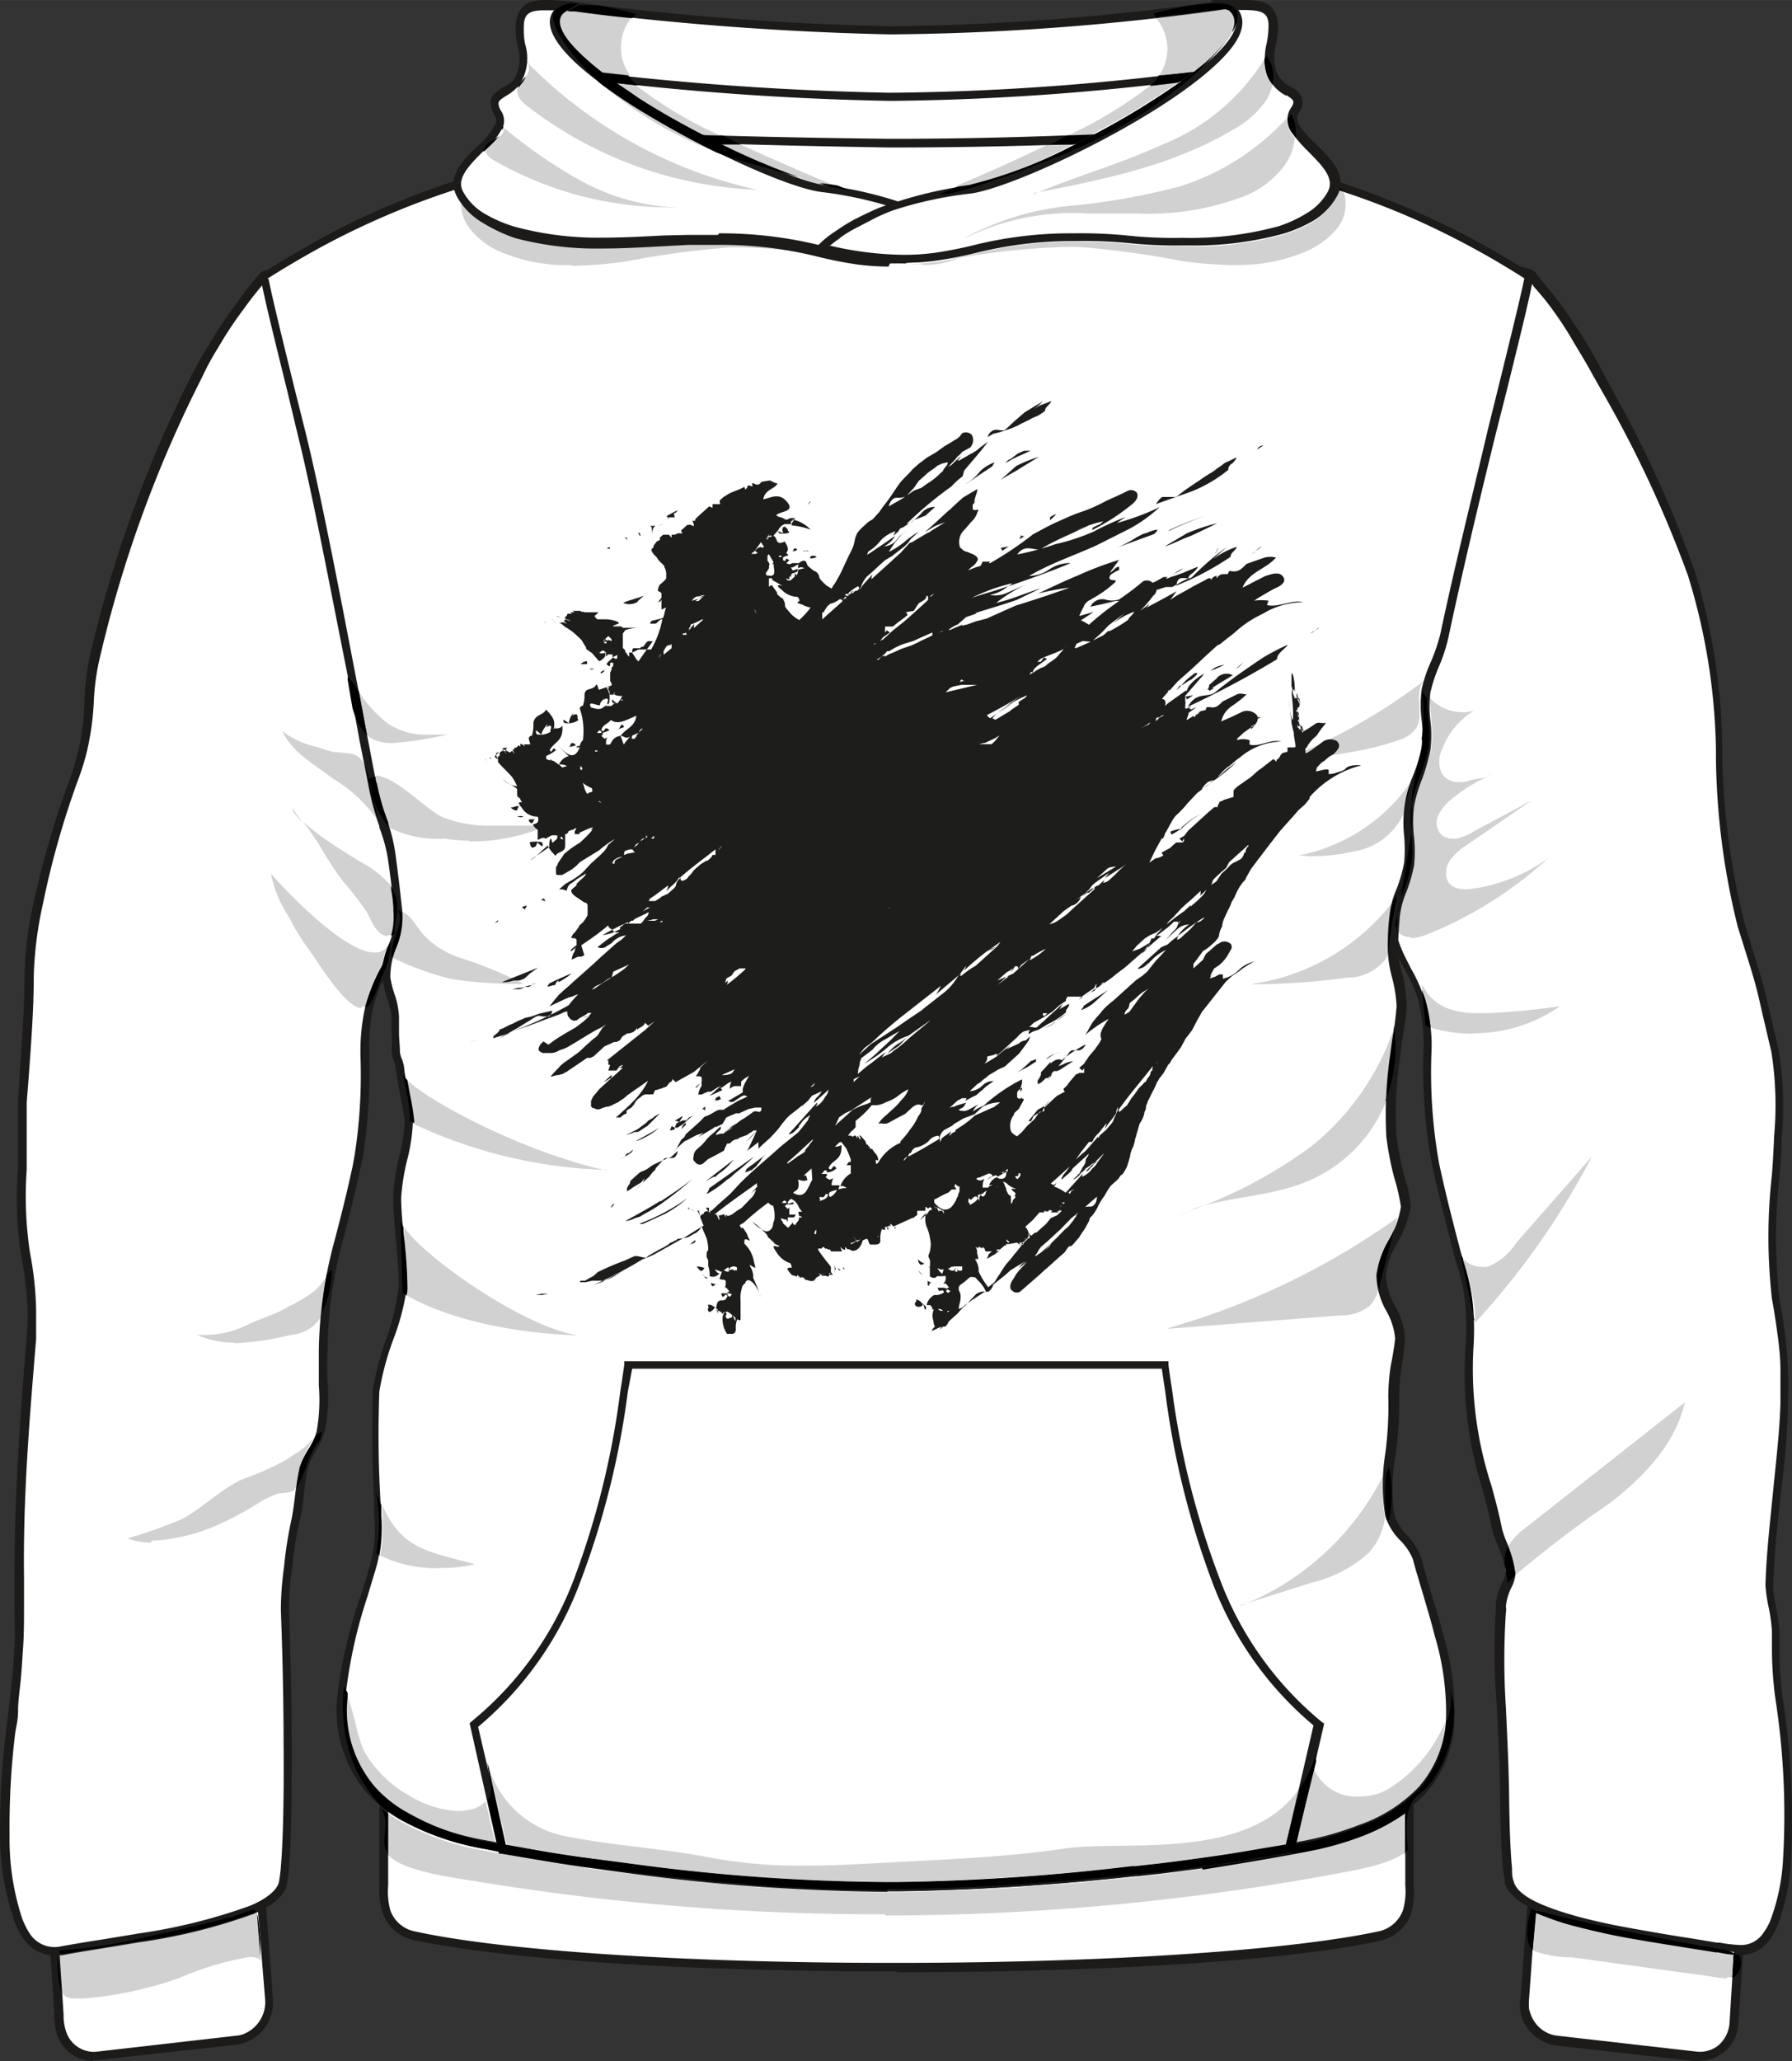 <svg id="Livello_1" data-name="Livello 1" xmlns="http://www.w3.org/2000/svg" width="35mm" height="40.24mm" viewBox="0 0 99.21 114.06">
  <rect x="0" y="0" width="99.21" height="114.06" fill="#333333" stroke="none"/>
  <defs>
    <style>
      .cls-1 {
        fill: #fff;
      }

      .cls-2, .cls-3 {
        fill: #1c1b1a;
      }

      .cls-3 {
        opacity: 0.2;
        isolation: isolate;
      }

      .cls-4 {
        fill: #010001;
      }

      .cls-5 {
        fill: #c7c7c5;
      }

      .cls-6 {
        fill: #8c8d8e;
      }

      .cls-7 {
        fill: #1d1d1b;
      }
    </style>
  </defs>
  <g>
    <path class="cls-1" d="M76.39,107.08c-5.44,1.2-16.31,1.75-27.12,1.75-10.58,0-21.08-.6-26.4-1.75a2.11,2.11,0,0,1-1.5-1.31,6,6,0,0,1-.13-1.88V96.11c4.52,1.45,16.21,2.19,28,2.2,12,0,24.18-.71,28.79-2.2v7.81a5.17,5.17,0,0,1-.13,1.88,2.09,2.09,0,0,1-1.5,1.31"/>
    <path class="cls-2" d="M21.49,96.4v7.93a4,4,0,0,0,.12,1.38,1.8,1.8,0,0,0,1.32,1.16c4.89,1.08,15,1.75,26.34,1.75h.37c11.46,0,21.74-.68,26.71-1.75a1.84,1.84,0,0,0,1.32-1.16,3.77,3.77,0,0,0,.13-1.38V96.4c-4.38,1.28-15.35,2.11-28.17,2.11h-.39c-10.07,0-22.54-.57-27.74-2.11m28.15,12.69h-.38c-11.54,0-21.44-.67-26.44-1.75a2.35,2.35,0,0,1-1.64-1.48A4.12,4.12,0,0,1,21,104.3V95.82l.33.1c4.07,1.32,15,2.18,27.9,2.2h.39c13.08,0,24.2-.87,28.33-2.2l.31-.1v8.55a4.16,4.16,0,0,1-.15,1.57,2.35,2.35,0,0,1-1.67,1.45c-5,1.11-15.27,1.75-26.81,1.75"/>
    <path class="cls-1" d="M95.23,113.41a1.84,1.84,0,0,1-1.37.39l-4.16-.48-3.5-.41a2.09,2.09,0,0,1-1.77-1.71,2.35,2.35,0,0,1,0-.53c.08-1.22.18-2.44.27-3.66.12-1.67.25-3.33.37-5l5.58.66,5.91.67-.32,5.15c-.08,1.19-.15,2.37-.23,3.5a1.84,1.84,0,0,1-.17.69,1.65,1.65,0,0,1-.55.71"/>
    <path class="cls-2" d="M85.25,102.28l-.6,8.39a3.68,3.68,0,0,0,0,.47,2,2,0,0,0,.3.73,1.75,1.75,0,0,0,1.27.78l7.7.88a1.66,1.66,0,0,0,1.21-.34,1.81,1.81,0,0,0,.62-1.22l.52-8.46-11-1.24m8.82,11.79h-.25l-7.7-.87a2.33,2.33,0,0,1-1.6-1,2,2,0,0,1-.37-.88,1.47,1.47,0,0,1,0-.59l.66-8.9,12,1.34L96.24,112a2.35,2.35,0,0,1-.19.78,2.21,2.21,0,0,1-.61.78,2.14,2.14,0,0,1-1.31.47"/>
    <path class="cls-1" d="M13.55,112.77a2.93,2.93,0,0,1-.51.13l-4.38.51-3.24.38a1.84,1.84,0,0,1-1.95-1.14,4.19,4.19,0,0,1-.2-1.36c-.07-1.17-.15-2.35-.22-3.5-.09-1.49-.18-3-.28-4.38l6.13-.71,5.25-.62c.14,1.82.27,3.63.4,5.44l.32,3.16a2.07,2.07,0,0,1-.18,1,2.13,2.13,0,0,1-1.11,1.06"/>
    <path class="cls-2" d="M3,103.54l.52,7.93a2.75,2.75,0,0,0,.18,1.06,1.61,1.61,0,0,0,1.69,1l7.69-.88a1.35,1.35,0,0,0,.45-.11,1.9,1.9,0,0,0,1.15-1.87L14,102.29,3,103.55m2.16,10.5a2.14,2.14,0,0,1-1.95-1.3,3.79,3.79,0,0,1-.21-1.2v-.25l-.54-8.16,12-1.38.65,8.9A2.35,2.35,0,0,1,13.65,113a2.82,2.82,0,0,1-.57.15L5.39,114H5.14"/>
    <path class="cls-1" d="M66.89,7.45c-5,3.42-10.9,6.48-17,6.85a3.53,3.53,0,0,1-.72-.08,46,46,0,0,1-16.31-7,6.17,6.17,0,0,1-2.27-2.63c-.51-1.74-1-2.93-.88-3.57a1.11,1.11,0,0,1,.39-.6A3.35,3.35,0,0,1,31.83.34,171,171,0,0,0,49.2,1.66,139.36,139.36,0,0,0,67.9.25a2,2,0,0,1,.88.37c1.33.81,1.4,4.22-.88,6.07-.25.21-.59.47-1,.76"/>
    <path class="cls-2" d="M30.87.57a1.79,1.79,0,0,0-.69.11,1,1,0,0,0-.31.44,5.8,5.8,0,0,0,.44,2c.14.42.29.88.43,1.43A6,6,0,0,0,33,7.05a45.4,45.4,0,0,0,16.21,7c.21,0,.44.06.67.08,5.16-.3,10.68-2.54,16.92-6.8.38-.28.72-.53,1-.74a4.71,4.71,0,0,0,1.75-3.92A2.3,2.3,0,0,0,68.66.92l-.18-.2A1.34,1.34,0,0,0,68,.49,139.87,139.87,0,0,1,49.47,1.9H49.2A168.48,168.48,0,0,1,31.82.61a7.53,7.53,0,0,0-.95,0m19,13.92h0a6.36,6.36,0,0,1-.75-.08A46.12,46.12,0,0,1,32.69,7.39a6.34,6.34,0,0,1-2.38-2.72c-.16-.51-.31-1-.45-1.4A5.83,5.83,0,0,1,29.42,1a1.41,1.41,0,0,1,.51-.77A3.41,3.41,0,0,1,31.88.13,159.07,159.07,0,0,0,49.2,1.45h.25A137.22,137.22,0,0,0,67.9,0a1.49,1.49,0,0,1,.88.31l.14.1A2.63,2.63,0,0,1,70,2.56a5.16,5.16,0,0,1-1.94,4.32c-.27.22-.62.5-1,.77C60.69,12,55.12,14.23,49.87,14.53h0"/>
    <path class="cls-1" d="M66.89,11.15c-5,3.41-10.9,6.49-17,6.84a5.87,5.87,0,0,1-.72-.08,46,46,0,0,1-16.31-7,6.4,6.4,0,0,1-2.27-2.62c-.51-1.75-1-2.94-.88-3.6a1,1,0,0,1,.42-.59A3.16,3.16,0,0,1,31.86,4,170.38,170.38,0,0,0,49.2,5.36,144.59,144.59,0,0,0,67.9,4a2,2,0,0,1,.88.35c1.33.83,1.4,4.25-.88,6.13-.25.21-.59.47-1,.75"/>
    <path class="cls-2" d="M30.87,4.24a1.6,1.6,0,0,0-.69.12,1,1,0,0,0-.31.43,5.8,5.8,0,0,0,.44,2.05c.14.44.29.88.43,1.43A6.1,6.1,0,0,0,33,10.73a45.54,45.54,0,0,0,16.22,6.92,5,5,0,0,0,.66.08c5.14-.32,10.68-2.54,16.92-6.81.38-.26.72-.52,1-.73a4.71,4.71,0,0,0,1.75-3.92,2.26,2.26,0,0,0-.82-1.75l-.18-.14a1,1,0,0,0-.5-.24A139.9,139.9,0,0,1,49.47,5.58H49.2A160.48,160.48,0,0,1,31.82,4.31c-.32,0-.63-.06-.95-.07m19,14h0a4.69,4.69,0,0,1-.75,0,46.22,46.22,0,0,1-16.4-7,6.32,6.32,0,0,1-2.38-2.76c-.19-.51-.34-1-.48-1.39a5.75,5.75,0,0,1-.44-2.28A1.35,1.35,0,0,1,30,4a3.34,3.34,0,0,1,1.93-.1A166.9,166.9,0,0,0,49.2,5.13h.25A139,139,0,0,0,67.9,3.72a1.36,1.36,0,0,1,.88.32l.14.08A2.64,2.64,0,0,1,70,6.27a5.25,5.25,0,0,1-1.94,4.32c-.27.23-.62.48-1,.75-6.36,4.33-11.93,6.58-17.18,6.86h0"/>
    <path class="cls-1" d="M97.81,107.14c-.73,1-1.75.82-2.81.63-1.39-.23-3.16-.48-4.89-.81-1-.2-2-.41-2.94-.66a11.54,11.54,0,0,1-1.54-.5c-1.14-.44-1.94-1-2.08-1.6a4.42,4.42,0,0,1-.1-.73c-.09-.87-.14-2.32-.16-4-.05-4.37-.49-8.59-.23-10.33v-.31c.11-1,.53-1.29.54-1.75a19.33,19.33,0,0,0-.71-2.47c-.48-2.77-1.83-5-1.52-10a18.74,18.74,0,0,0,0-2.12,10.25,10.25,0,0,0-.34-2c-.14-.54-.3-1-.45-1.54-.4-1.54-.78-3.07-1.11-4.62A29.42,29.42,0,0,1,79,58.16a10,10,0,0,0-.34-2.87,19.76,19.76,0,0,0-1.2-2.55,10.58,10.58,0,0,1-.81-2.87c-.2-1.15-.36-2.56-.49-4.12a94.5,94.5,0,0,1-.14-12.25,49.86,49.86,0,0,1,2-12.67c1.34-4.18,3.5-6.66,6.64-5.52l.19.23.22.31c.16.19.37.42.6.71a23.5,23.5,0,0,1,1.4,1.92,19.28,19.28,0,0,1,1.28,2.19,73.34,73.34,0,0,1,5.25,11.08,34.51,34.51,0,0,1,1.56,9.77,43,43,0,0,0,1.27,9.71c.41,1.36.88,2.71,1.2,4.1l.66,2.82h0a19.05,19.05,0,0,1,.16,4.71c-.16,3.16-.56,6.74-.13,9,.13.71.25,1.42.33,2.14s.11,1.25.14,1.85,0,1.24,0,1.86c-.09,3.32-.7,6.35-.82,10,0,.42.34,2,.34,2.42s0,.77,0,1.15a19.26,19.26,0,0,0,.18,2.63,42.67,42.67,0,0,1,.45,8.89,11.9,11.9,0,0,1-.7,3.5,4.59,4.59,0,0,1-.42.79"/>
    <path class="cls-2" d="M83.2,15.27c-2.62,0-4.14,3.06-5,5.63a50.34,50.34,0,0,0-1.93,12.61,92.75,92.75,0,0,0,.14,12.25c.12,1.56.28,2.94.47,4.1a11.21,11.21,0,0,0,.79,2.84c.13.28.28.56.43.87a8.41,8.41,0,0,1,1.15,4.67,28.62,28.62,0,0,0,.42,6.13c.32,1.48.67,2.9,1.12,4.6.07.29.15.55.23.81s.15.48.21.73a9.9,9.9,0,0,1,.34,2,15.43,15.43,0,0,1,0,2.15,20.76,20.76,0,0,0,1,7.55c.22.81.43,1.58.59,2.41a6,6,0,0,0,.25.71,6.71,6.71,0,0,1,.49,1.75,1.91,1.91,0,0,1-.21.74,3,3,0,0,0-.32,1.09.86.86,0,0,1,0,.32,40,40,0,0,0,0,5.25c.07,1.54.16,3.3.18,5s.08,3.09.16,3.92c0,.24,0,.47.09.7.12.51.76,1,1.94,1.44.43.17.95.33,1.51.49.81.22,1.75.44,2.92.65s2.37.42,3.43.58l1.46.24h.15a7.91,7.91,0,0,0,1.09.13,1.48,1.48,0,0,0,1.34-.69,3.12,3.12,0,0,0,.4-.74,11.36,11.36,0,0,0,.68-3.41A42,42,0,0,0,98.29,94a20.85,20.85,0,0,1-.19-2.62V90.26A10.11,10.11,0,0,0,97.93,89a8.2,8.2,0,0,1-.19-1.29c.06-1.87.26-3.5.43-5.25s.35-3.18.4-4.82V75.84c0-.62-.06-1.23-.14-1.84s-.2-1.44-.33-2.12a30.44,30.44,0,0,1,0-6.88q.08-1.08.12-2.13a19.05,19.05,0,0,0-.15-4.65L97.55,56l-.14-.61c-.22-1-.52-1.92-.81-2.85-.13-.41-.27-.87-.39-1.24A40.36,40.36,0,0,1,95,42v-.46a34.25,34.25,0,0,0-1.55-9.69,64.16,64.16,0,0,0-4.52-9.78l-.74-1.3c-.41-.77-.88-1.5-1.27-2.18a20.35,20.35,0,0,0-1.38-2c-.24-.29-.43-.51-.6-.7l-.17-.24-.07-.09a.49.49,0,0,0-.14-.18,3.78,3.78,0,0,0-1.29-.24m13.07,92.9a9,9,0,0,1-1.16-.14H95l-1.46-.23c-1.06-.17-2.27-.36-3.44-.57s-2.14-.45-3-.67a12.31,12.31,0,0,1-1.56-.5c-1.34-.52-2.08-1.1-2.23-1.75,0-.19-.07-.43-.1-.76-.09-.87-.14-2.18-.16-4s-.11-3.5-.18-5a36.61,36.61,0,0,1-.06-5.34v-.3a3.63,3.63,0,0,1,.38-1.25,1.31,1.31,0,0,0,.17-.55,6.65,6.65,0,0,0-.49-1.57,8.19,8.19,0,0,1-.27-.81c-.15-.79-.35-1.58-.58-2.36a21.17,21.17,0,0,1-.88-7.71,14.58,14.58,0,0,0,0-2.09,9.72,9.72,0,0,0-.32-1.93c-.07-.24-.15-.49-.22-.72s-.16-.54-.23-.87c-.44-1.7-.8-3.13-1.12-4.62a29.1,29.1,0,0,1-.44-6.25,10.33,10.33,0,0,0-.31-2.77,9.27,9.27,0,0,0-.75-1.67c-.15-.28-.3-.56-.44-.88a11,11,0,0,1-.83-2.92c-.19-1.17-.36-2.57-.49-4.14a95.89,95.89,0,0,1-.14-12.34,50.16,50.16,0,0,1,2-12.71c1.52-4.74,4-6.77,7-5.68l.08.06a1.64,1.64,0,0,1,.21.25l.09.12.13.18c.17.19.38.43.61.72.46.59.94,1.27,1.41,2a24.31,24.31,0,0,1,1.29,2.2l.69,1.29a63.2,63.2,0,0,1,4.49,9.92,34.52,34.52,0,0,1,1.5,9.84v.46a40.59,40.59,0,0,0,1.25,9.17L97,52.44c.3,1,.6,1.92.82,2.89l.15.61c.14.63.31,1.35.51,2.21A19.85,19.85,0,0,1,98.64,63c0,.7-.08,1.41-.13,2.13a31.92,31.92,0,0,0,0,6.77c.14.68.25,1.4.34,2.15s.11,1.25.14,1.87,0,1.22,0,1.87a46.4,46.4,0,0,1-.4,4.85c-.17,1.65-.37,3.32-.42,5.18,0,.4.09.8.17,1.2a9.79,9.79,0,0,1,.17,1.21v1.19A19.24,19.24,0,0,0,98.7,94a43.3,43.3,0,0,1,.45,9,11.74,11.74,0,0,1-.72,3.5,3.82,3.82,0,0,1-.44.82,2.07,2.07,0,0,1-1.75.88"/>
    <path class="cls-1" d="M15.75,104.2c-.12.57-.77,1-1.71,1.44a30.62,30.62,0,0,1-6.26,1.61c-1.62.27-3.17.49-4.31.7a1.87,1.87,0,0,1-2-.77A4.91,4.91,0,0,1,1,106.3a14.78,14.78,0,0,1-.72-4.66A45.32,45.32,0,0,1,.6,96.05c.11-1,.23-2,.33-3,.06-.59.11-1.23.14-1.88s.05-1.56.05-2.39V87.34c-.05-4.54.31-8.81.68-13.34V72.41a18.62,18.62,0,0,0-.35-3.07,21.57,21.57,0,0,1-.21-4.68c.06-1-.08-2.62,0-3.7.15-2.35.4-4.7.4-7.05a20.52,20.52,0,0,1,.49-4,51.28,51.28,0,0,1,2-7.07q.24-.66.42-1.35c.49-2,.21-3.25.72-5.25a68,68,0,0,1,5.63-15.52c.32-.6.63-1.15.93-1.63A22.89,22.89,0,0,1,13.26,17a18.06,18.06,0,0,1,1.34-1.69c.15-.16.15,0,.15,0,4.14-1.51,6.48,3.5,7.62,10.39a67.37,67.37,0,0,1,.79,7.35,99.08,99.08,0,0,1,0,10.9c-.09,1.58-.22,3-.38,4.32A14,14,0,0,1,21.67,53a9.11,9.11,0,0,0-1.3,3,13,13,0,0,0-.1,2.41,31.28,31.28,0,0,1-.33,5.47,2.9,2.9,0,0,1-.12.57c-1.22,5.74-1.59,5-1.88,10.25-.1,1.66.21,3-.1,4.51-.12.63-.83,1.52-1,2.1-.26,1-.26,1.87-.43,2.76-.16.71-.28,1.42-.37,2.14a25.21,25.21,0,0,0-.23,2.88c.07,1.84.13,4.65.15,7.37s0,5.2-.14,6.71a5.17,5.17,0,0,1-.11,1"/>
    <path class="cls-2" d="M14.71,15.56a20,20,0,0,0-1.24,1.57,21,21,0,0,0-1.4,2.12,14.07,14.07,0,0,0-.88,1.62A68.45,68.45,0,0,0,5.55,36.3a12.91,12.91,0,0,0-.36,2.63,15.45,15.45,0,0,1-.37,2.62A13.56,13.56,0,0,1,4.38,43a47.7,47.7,0,0,0-2,7A20.81,20.81,0,0,0,1.87,54c0,1.75-.13,3.5-.25,5.19L1.48,61v3.71a20.9,20.9,0,0,0,.18,4.61A18.65,18.65,0,0,1,2,72.5v1.59H2c-.37,4.49-.73,8.75-.67,13.22v1.44c0,.88,0,1.67-.05,2.4s-.08,1.32-.14,1.9S1,94.14,1,94.69.88,95.57.83,96a43,43,0,0,0-.3,5.56,14,14,0,0,0,.69,4.58,4.26,4.26,0,0,0,.44.88,1.64,1.64,0,0,0,1.75.68c.66-.12,1.45-.25,2.29-.38l2-.33a31.13,31.13,0,0,0,6.17-1.54c.94-.4,1.47-.88,1.57-1.29a8.52,8.52,0,0,0,.12-1c.14-1.7.16-4.58.14-6.7,0-2.92-.09-5.72-.15-7.35a16.92,16.92,0,0,1,.17-2.36l.06-.57c.09-.72.21-1.44.37-2.16.08-.41.13-.8.18-1.22s.14-1,.25-1.58a4.15,4.15,0,0,1,.48-1,3.62,3.62,0,0,0,.47-1,10.06,10.06,0,0,0,.12-2.57c0-.63,0-1.27,0-1.91a24.39,24.39,0,0,1,.88-6.12c.26-1,.57-2.15,1-4.12l.1-.56a28.71,28.71,0,0,0,.33-5.4A11.38,11.38,0,0,1,20.16,56a9.11,9.11,0,0,1,1.32-3.11,14.48,14.48,0,0,0,1.08-4.63c.15-1.29.28-2.75.37-4.31a98.36,98.36,0,0,0,0-10.86,66.74,66.74,0,0,0-.79-7.33c-.84-4.78-2.53-10.5-5.95-10.5a4,4,0,0,0-1.34.26l-.15.05M3,108.21a2.12,2.12,0,0,1-1.75-1,4,4,0,0,1-.49-1A14.7,14.7,0,0,1,0,101.53a45.44,45.44,0,0,1,.32-5.59c.06-.44.1-.87.16-1.33S.6,93.52.66,93s.1-1.2.14-1.87,0-1.5,0-2.38v-1.4c0-4.53.3-8.81.67-13.28V74a13.3,13.3,0,0,0,.06-1.54,21.06,21.06,0,0,0-.37-3.08A20.48,20.48,0,0,1,1,64.65V61l.11-1.87c.12-1.69.24-3.44.25-5.17a20.39,20.39,0,0,1,.5-4,51.54,51.54,0,0,1,2.06-7c.16-.45.29-.92.41-1.39a13.82,13.82,0,0,0,.34-2.56A13.82,13.82,0,0,1,5,36.2a69.25,69.25,0,0,1,5.68-15.58c.31-.57.62-1.13.94-1.63a21.9,21.9,0,0,1,1.42-2.13,19.17,19.17,0,0,1,1.37-1.75.45.45,0,0,1,.38-.13c3.68-1.24,6.43,2.48,7.8,10.58a67.58,67.58,0,0,1,.8,7.39,99.27,99.27,0,0,1,0,10.91c-.09,1.57-.23,3-.38,4.37a14.8,14.8,0,0,1-1.15,4.82A8.88,8.88,0,0,0,20.6,56a11.76,11.76,0,0,0-.15,2.37,31.11,31.11,0,0,1-.33,5.45,3.82,3.82,0,0,1-.11.57c-.43,2-.74,3.18-1,4.14a23.57,23.57,0,0,0-.87,6.13,14.28,14.28,0,0,0,0,1.85A10.08,10.08,0,0,1,18,79.13a4.17,4.17,0,0,1-.52,1.16,4.73,4.73,0,0,0-.44.94,15.44,15.44,0,0,0-.24,1.68,9.06,9.06,0,0,1-.21,1.25,18.42,18.42,0,0,0-.36,2.1l-.07.57A15.89,15.89,0,0,0,16,89.11c.06,1.64.14,4.37.15,7.37,0,2.13,0,5-.14,6.73a8,8,0,0,1-.13,1.08c-.14.61-.74,1.14-1.84,1.62a31.25,31.25,0,0,1-6.32,1.57l-2,.33c-.87.14-1.62.26-2.28.39H3"/>
    <path class="cls-1" d="M78.74,99.11a8.78,8.78,0,0,1-3.37,2.19,17.11,17.11,0,0,1-3.05.87c-3.33.65-6.6,1.1-9.56,1.44-6.89.75-12.2.81-13,.82A116.54,116.54,0,0,1,33,103.16c-1.93-.26-4-.58-6-1a14.14,14.14,0,0,1-4.62-1.66,7.55,7.55,0,0,1-1.75-1.44,6.76,6.76,0,0,1-1.55-5.25,25.21,25.21,0,0,1,1.21-5.56c.22-.74.4-1.32.54-1.81A7.76,7.76,0,0,0,21,83.83c-.06-1.36-.21-3.31-.1-6.86,0-1.21,1.5-4.55,1.53-5.8s-.34-3.6-.32-4.92.65-3,.65-4.28c0-.21-.47-2.62-.47-2.82s-.26-.87-.26-1c0-.57-.08-1.33-.08-1.88s-.48-1.65-.48-2.16c0-1.63.8-2,.65-3.67-.08-.88-.19-1.85-.33-2.86a8.17,8.17,0,0,0-.44-1.91,12.94,12.94,0,0,1-.63-2.29c-.16-.77-.32-1.6-.49-2.49l-.7-3.62c-.88-4.79-1.93-10-2.76-13.35-1.06-4.32-1.9-7.62-2-8.6,1.12-.72,2.24-1.38,3.36-2a43.73,43.73,0,0,1,25.24-5,61,61,0,0,0,8,.32,41.61,41.61,0,0,0,4.74-.32A43.83,43.83,0,0,1,78.73,12a45.73,45.73,0,0,1,5.94,3.28c-.15,1-1,4.27-2,8.59-.83,3.35-1.75,7.31-2.63,11.31-.23,1-.8,2-1,3-.17.79.23,2.43.08,3.2-.26,1.31-.71,1.86-.88,3.09s.12,2.22,0,3.24-.72,2-.79,2.89q-.1,1.08-.12,2c0,.88.5,2.08.49,3.07,0,.5-.19,1.49-.35,2.74a22.05,22.05,0,0,0-.22,4.37A15.58,15.58,0,0,0,77.63,65,12.13,12.13,0,0,1,78,66.71c-.2,1.47-1.26,2.43-1.36,3.72s1.07,2.47,1,3.5-.32,2.41-.29,3.29c.09,2.62-.63,4.68-.26,6.53.06.83,1.25,1.71,1.44,2.39.33,1.28.82,2.74,1.23,4.26a16.05,16.05,0,0,1,.61,4.52,6.34,6.34,0,0,1-1.53,4.14"/>
    <path class="cls-2" d="M14.87,15.43c.16.87.71,3.11,1.45,6.12l.57,2.27c.82,3.3,1.81,8.41,2.76,13.37l.7,3.63c.17.87.33,1.75.48,2.48a13,13,0,0,0,.59,2.14l.06.1a9.35,9.35,0,0,1,.45,2c.14,1.06.25,2,.34,2.87a4.13,4.13,0,0,1-.33,2,4.38,4.38,0,0,0-.33,1.68,5.34,5.34,0,0,0,.26,1,4.46,4.46,0,0,1,.22,1.2v.88c0,.29.05.69.05,1a1.16,1.16,0,0,0,.12.45,2.47,2.47,0,0,1,.13.6c0,.11.14.83.24,1.36A14.3,14.3,0,0,1,22.86,62a9.79,9.79,0,0,1-.31,2.16,11.71,11.71,0,0,0-.34,2.12c0,.64.08,1.51.16,2.37s.17,1.86.16,2.56a13.13,13.13,0,0,1-.79,3A15.94,15.94,0,0,0,21,77c-.1,3,0,4.87.07,6.18v.64a8,8,0,0,1-.19,2.72c-.09.34-.21.72-.35,1.18l-.19.64a26.58,26.58,0,0,0-1.21,5.51,6.57,6.57,0,0,0,1.48,5,7.14,7.14,0,0,0,1.75,1.4,14.72,14.72,0,0,0,4.55,1.57c1.91.36,3.91.7,6,1a115.68,115.68,0,0,0,16.31,1.3h.51a127.94,127.94,0,0,0,13-.87c3.33-.37,6.55-.88,9.53-1.42a17.66,17.66,0,0,0,3-.87,8.3,8.3,0,0,0,3.28-2.09,6.2,6.2,0,0,0,1.52-4,14.72,14.72,0,0,0-.63-4.37c-.19-.77-.42-1.52-.63-2.24s-.42-1.38-.58-2a3.16,3.16,0,0,0-.66-1,3.32,3.32,0,0,1-.87-1.39,11,11,0,0,1,0-3.43,20,20,0,0,0,.17-3.19A11.37,11.37,0,0,1,77,75.55q.15-.73.24-1.47a3.76,3.76,0,0,0-.48-1.52,4.17,4.17,0,0,1-.56-2,5.08,5.08,0,0,1,.66-1.89,5.33,5.33,0,0,0,.7-1.89,11.57,11.57,0,0,0-.28-1.3l-.09-.31a16.23,16.23,0,0,1-.44-2.29,22.56,22.56,0,0,1,.21-4.5c.06-.44.11-.88.18-1.23s.14-1,.18-1.47a7.65,7.65,0,0,0-.25-1.58,6.91,6.91,0,0,1-.24-1.49,13.68,13.68,0,0,1,.1-2,5,5,0,0,1,.41-1.47,8,8,0,0,0,.4-1.43,8.54,8.54,0,0,0,0-1.43,6.66,6.66,0,0,1,.51-3.41,9.52,9.52,0,0,0,.46-1.49,6.27,6.27,0,0,0,0-1.5,6.41,6.41,0,0,1,0-1.75,7.75,7.75,0,0,1,.53-1.56,10.62,10.62,0,0,0,.49-1.44c.88-4.14,1.91-8.22,2.63-11.31l.57-2.3c.74-3,1.29-5.25,1.46-6.12a46.47,46.47,0,0,0-5.8-3.15A43.7,43.7,0,0,0,66.76,8.84,42.66,42.66,0,0,0,56,8.62c-1.57.17-3.17.27-4.75.31a63.6,63.6,0,0,1-8.05-.33,43.44,43.44,0,0,0-13.41.68A44.18,44.18,0,0,0,18,13.55c-1.08.58-2.17,1.22-3.21,1.88m34.43,89.16a114.76,114.76,0,0,1-16.36-1.27c-2-.28-4.07-.61-6-1a14.65,14.65,0,0,1-4.71-1.63,7.3,7.3,0,0,1-1.84-1.48,7,7,0,0,1-1.63-5.38A25.77,25.77,0,0,1,20,88.23l.2-.64c.14-.45.25-.88.34-1.17a7.7,7.7,0,0,0,.17-2.62v-.63c-.06-1.35-.15-3.2-.07-6.25a15.31,15.31,0,0,1,.77-2.9,13.72,13.72,0,0,0,.67-2.9c0-.66-.08-1.6-.16-2.51s-.16-1.75-.15-2.41a11.69,11.69,0,0,1,.33-2.2,8.82,8.82,0,0,0,.3-2c0-.1-.14-.87-.24-1.37-.16-.88-.24-1.33-.24-1.45a2.56,2.56,0,0,0-.11-.46,2,2,0,0,1-.13-.59,7.53,7.53,0,0,0,0-1v-.87a5,5,0,0,0-.27-1.08,5.23,5.23,0,0,1-.24-1.11,4.92,4.92,0,0,1,.37-1.85,3.73,3.73,0,0,0,.28-1.75c-.07-.87-.18-1.8-.33-2.85A8.41,8.41,0,0,0,21,45.79v-.08a14.16,14.16,0,0,1-.6-2.21c-.15-.78-.31-1.61-.49-2.49l-.66-3.62c-1-5-1.95-10.06-2.77-13.35l-.57-2.38c-.79-3.2-1.36-5.51-1.48-6.31v-.17l.12-.08c1.1-.7,2.24-1.36,3.39-2a44.08,44.08,0,0,1,25.36-5,63.58,63.58,0,0,0,7.93.31A44.57,44.57,0,0,0,56,8.13a44,44,0,0,1,22.75,3.74,45,45,0,0,1,6,3.25l.13.08v.16c-.12.81-.69,3.12-1.48,6.32L82.81,24c-.76,3.1-1.75,7.17-2.63,11.31a9.17,9.17,0,0,1-.49,1.51,8.52,8.52,0,0,0-.5,1.5,6.7,6.7,0,0,0,0,1.55,6.43,6.43,0,0,1,0,1.64,10.58,10.58,0,0,1-.45,1.58,8.07,8.07,0,0,0-.45,1.5,7.32,7.32,0,0,0,0,1.75,7.82,7.82,0,0,1,0,1.53,8.48,8.48,0,0,1-.42,1.47,4.9,4.9,0,0,0-.37,1.36c-.06.71-.1,1.35-.11,1.91A6.41,6.41,0,0,0,77.67,54a8.67,8.67,0,0,1,.2,1.69c0,.51-.1,1-.19,1.54s-.11.78-.16,1.22a21.31,21.31,0,0,0-.21,4.37A14.86,14.86,0,0,0,77.73,65l.08.31a5.79,5.79,0,0,1,.29,1.48,6,6,0,0,1-.75,2,4.37,4.37,0,0,0-.62,1.75,3.61,3.61,0,0,0,.52,1.75A4.05,4.05,0,0,1,77.78,74a14.22,14.22,0,0,1-.17,1.6,9.68,9.68,0,0,0-.15,1.7,20.86,20.86,0,0,1-.2,3.25,10.36,10.36,0,0,0-.07,3.24,2.87,2.87,0,0,0,.7,1.16,3.7,3.7,0,0,1,.77,1.18c.16.62.36,1.28.57,2s.45,1.47.65,2.25A15.21,15.21,0,0,1,80.53,95a6.39,6.39,0,0,1-1.63,4.27,8.93,8.93,0,0,1-3.5,2.25,17.42,17.42,0,0,1-3.1.88c-3,.58-6.23,1.05-9.58,1.43-7,.77-12.44.82-13,.82h-.52"/>
    <path class="cls-1" d="M66.89,10.17a73.55,73.55,0,0,1-17.06,2.62h-.71a92.73,92.73,0,0,1-16.31-2.72,6,6,0,0,1-2.28-1c-.5-.69-1-1.16-.87-1.4a.67.67,0,0,1,.41-.24,7.32,7.32,0,0,1,1.75,0c5.81.3,11.46.43,17.35.5,6.27,0,12.55-.25,18.72-.58a2.62,2.62,0,0,1,.88.15c1.34.32,1.41,1.65-.88,2.38-.25.09-.58.18-1,.3"/>
    <path class="cls-2" d="M30.87,7.62a3.83,3.83,0,0,0-.76,0,.82.82,0,0,0-.28.14,4.22,4.22,0,0,0,.47.56c.17.23.3.36.44.57s.41.41,2.16.88a93,93,0,0,0,16.25,2.74h.72a72.37,72.37,0,0,0,17-2.63l1-.3c1.24-.41,1.67-1,1.66-1.31s-.31-.51-.77-.63h-.15A1.88,1.88,0,0,0,68,7.6c-7.44.39-13.13.56-18.52.56h-.24c-6.9-.11-12.3-.28-17.4-.54h-1m19,5.51h-.74a94.76,94.76,0,0,1-16.38-2.8c-2-.6-2.31-.95-2.44-1.1l-.44-.54c-.37-.46-.64-.79-.5-1.1A.9.9,0,0,1,30,7.18a8.44,8.44,0,0,1,1.88,0c5.1.27,10.45.42,17.33.5h.25c5.39,0,11.09-.19,18.46-.63h.07a3.32,3.32,0,0,1,.7.13h.14c.69.17,1.12.58,1.13,1.08,0,.71-.72,1.37-2,1.75-.27.09-.61.18-1,.3A73.29,73.29,0,0,1,49.81,13h0"/>
    <path class="cls-3" d="M68.35,14.67a22.13,22.13,0,0,1-2.94-.23,50.55,50.55,0,0,0-5.73-.78h-.59a41.22,41.22,0,0,0-6,.61l.1-.06.88-.19a21.8,21.8,0,0,1,5.4-.64,25.17,25.17,0,0,1,3,.12,24.67,24.67,0,0,0,3,.12h0A18.35,18.35,0,0,0,71,13a7.7,7.7,0,0,0,1.67-.71A3.71,3.71,0,0,0,74,10.85a2,2,0,0,0,.12-.31l.27.08a2.14,2.14,0,0,1-.35,2,4.48,4.48,0,0,1-1.62,1.24,9.43,9.43,0,0,1-4,.8"/>
    <path class="cls-4" d="M74.37,10.59l-.28-.09a1.6,1.6,0,0,0,0-.31,2.3,2.3,0,0,1,.23.4"/>
    <path class="cls-3" d="M48.92,14.62a6.59,6.59,0,0,1-1.6-.17h.21a13.54,13.54,0,0,0,1.68.11h-.29"/>
    <path class="cls-3" d="M31.61,14.67a9.4,9.4,0,0,1-4.05-.8A4.34,4.34,0,0,1,26,12.64a2.31,2.31,0,0,1-.48-1.49,4.17,4.17,0,0,0,1.19,1.1,8.42,8.42,0,0,0,1.85.8,17.8,17.8,0,0,0,4.87.59c1.13,0,2.3-.07,3.41-.13l1.33-.07h1.69a21.62,21.62,0,0,1,5.43.64h.11A31.82,31.82,0,0,0,41,13.69h-.62a50.42,50.42,0,0,0-5.74.78,24.11,24.11,0,0,1-2.94.24"/>
    <path class="cls-3" d="M51.06,14.62H50a13.7,13.7,0,0,0,1.69-.11,4.38,4.38,0,0,0,.82-.13l.52-.07a5.06,5.06,0,0,1-2,.35"/>
    <path class="cls-5" d="M52.56,14.34l.62-.12-.1.06-.52.06"/>
    <path class="cls-1" d="M53.88,13.69a17.28,17.28,0,0,1-6.32.55c-2.84-.4-4.24-1.31-9.46-1-3.16.15-6.42.51-9.52-.39a7.58,7.58,0,0,1-1.75-.77,3.57,3.57,0,0,1-1.29-1.3c-.75-1.46,1.82-2.69,2.2-3.87.17-.5-.3-.76-.27-1.23s.75-.58,1.2-1.12c.76-.87.13-2.08.16-3.11,0-1.35.92-1.28,2.49-1.13-.45.26-.63.53-.61.87.06,1.17,2,2.82,4.49,4.38,3.7,2.37,8.62,4.58,10.37,4.8a22.63,22.63,0,0,1,4.38,1l.95.36.75.35.63.34.34.21a7.89,7.89,0,0,1,1.26,1"/>
    <path class="cls-2" d="M39.81,12.91a23.05,23.05,0,0,1,5.54.65,21.69,21.69,0,0,0,2.24.44,12.6,12.6,0,0,0,1.62.11,18.42,18.42,0,0,0,4.19-.52,8.35,8.35,0,0,0-.87-.67l-.33-.19-.62-.33L50.83,12c-.25-.11-.6-.25-.93-.37a21.78,21.78,0,0,0-4.37-1c-1.9-.21-6.89-2.52-10.5-4.82C33,4.54,30.51,2.69,30.44,1.26a1,1,0,0,1,.23-.69h-.55C29.25.57,29,.8,29,1.5a4.17,4.17,0,0,0,.07.93,2.67,2.67,0,0,1-.33,2.28,2.61,2.61,0,0,1-.7.58c-.27.17-.43.28-.44.41a.8.8,0,0,0,.13.42,1,1,0,0,1,.13.87,4.16,4.16,0,0,1-1.13,1.4c-.88.88-1.46,1.53-1.09,2.22a3.2,3.2,0,0,0,1.2,1.22,7.48,7.48,0,0,0,1.75.74,17.64,17.64,0,0,0,4.74.58c1.12,0,2.27-.06,3.38-.12L38,13h1.75m9.44,1.75a13.54,13.54,0,0,1-1.68-.11,22.06,22.06,0,0,1-2.29-.45,22.09,22.09,0,0,0-5.43-.64H38.13l-1.33.07c-1.11.06-2.28.13-3.41.13a17.6,17.6,0,0,1-4.85-.57,8.78,8.78,0,0,1-1.86-.88,3.83,3.83,0,0,1-1.37-1.4c-.62-1.11.33-2.06,1.14-2.83a3.73,3.73,0,0,0,1-1.26c.06-.18,0-.3-.11-.51a1.39,1.39,0,0,1-.17-.67c0-.36.34-.57.64-.78a1.71,1.71,0,0,0,.61-.42,2.18,2.18,0,0,0,.23-1.89,5.9,5.9,0,0,1-.11-1C28.59.17,29.42,0,30.16,0a6.69,6.69,0,0,1,1.18.08l.73.07-.63.42c-.42.24-.5.43-.49.69,0,.94,1.64,2.47,4.37,4.21C39.16,7.88,44,10,45.63,10.24a21.85,21.85,0,0,1,4.37,1c.33.12.65.24,1,.37s.52.24.76.36.45.23.66.35l.34.2a7.33,7.33,0,0,1,1.35,1l.29.28-.39.11a19,19,0,0,1-4.74.67"/>
    <path class="cls-1" d="M72.47,12a7.37,7.37,0,0,1-1.6.71,18.72,18.72,0,0,1-5.42.65,29.3,29.3,0,0,1-3-.12c-6.32-.49-7.71.54-10.78,1a17.55,17.55,0,0,1-6.33-.54,5.84,5.84,0,0,1,.81-.68l.43-.3.69-.4.49-.23a3.77,3.77,0,0,1,.57-.28c.31-.13.62-.24.94-.35a21.85,21.85,0,0,1,4.37-1c2.19-.26,9.24-3.6,12.81-6.48,1.24-1,2.07-2,2.07-2.77a1.07,1.07,0,0,0-.62-.93c1.57,0,2.51-.15,2.57,1.11,0,.87-.4,1.75-.15,2.62a2.17,2.17,0,0,0,1,1.13c.4.25.66.48.29,1.06a.88.88,0,0,0,0,1.12,15.25,15.25,0,0,0,1.32,1.46c.6.64,1.07,1.31.68,2.06a3.4,3.4,0,0,1-1.28,1.3"/>
    <path class="cls-2" d="M45.86,13.57a18.5,18.5,0,0,0,4.19.53,12.58,12.58,0,0,0,1.62-.1,22.65,22.65,0,0,0,2.26-.44,22.19,22.19,0,0,1,5.56-.65,25.84,25.84,0,0,1,3,.13,24,24,0,0,0,2.94.12h.06a18.53,18.53,0,0,0,5.29-.64,7.1,7.1,0,0,0,1.51-.69,3.19,3.19,0,0,0,1.23-1.24c.25-.49.07-1-.65-1.75-.14-.16-.29-.3-.44-.46a7.59,7.59,0,0,1-.88-1A1.18,1.18,0,0,1,71.45,6c.27-.39.17-.48-.21-.72h-.06a2.26,2.26,0,0,1-1.06-1.2,3.58,3.58,0,0,1,0-1.66,4.79,4.79,0,0,0,.11-1c0-.75-.39-.87-1.49-.87h-.18a1.2,1.2,0,0,1,.22.69c0,.8-.71,1.75-2.17,2.95-3.66,3-10.71,6.24-12.88,6.52a21.36,21.36,0,0,0-4.32.94c-.31.12-.62.25-.87.37L48,12.3l-.46.24a7.16,7.16,0,0,0-.68.38,3.19,3.19,0,0,0-.42.3,5.32,5.32,0,0,0-.47.36m4.19,1a18,18,0,0,1-4.73-.66L45,13.8l.33-.26a5.3,5.3,0,0,1,.87-.71l.46-.31c.16-.1.44-.27.69-.4l.5-.25.58-.27a8.56,8.56,0,0,1,1-.36,22.58,22.58,0,0,1,4.37-1c2.05-.25,9.07-3.5,12.64-6.45,1.66-1.34,2-2.13,2-2.57a.9.9,0,0,0-.55-.72L67,0h1.75c.88,0,1.9,0,2,1.34a4.68,4.68,0,0,1-.11,1.12,2.89,2.89,0,0,0,0,1.43,1.67,1.67,0,0,0,.87.94l.1.06A.88.88,0,0,1,72.05,6v0a1.09,1.09,0,0,1-.14.23c-.11.17-.18.4.1.82a6,6,0,0,0,.87.94l.45.46c.62.65,1.19,1.45.73,2.33a3.7,3.7,0,0,1-1.31,1.41,7.9,7.9,0,0,1-1.66.73,18.8,18.8,0,0,1-5.43.66h-.09a24.58,24.58,0,0,1-3-.12,25.17,25.17,0,0,0-3-.12,22.16,22.16,0,0,0-5.44.63,22.4,22.4,0,0,1-2.28.45,10.66,10.66,0,0,1-1.69.11"/>
    <path class="cls-1" d="M71.43,102.28l-1.55.28c-.82.14-1.64.27-2.45.38-1.1.17-2.19.31-3.25.43l-1.41.17c-6.79.75-12.05.82-13,.87a108.09,108.09,0,0,1-14.71-1c-1-.11-1.93-.24-2.89-.37l-2.72-.42-1.64-.3-1-4.37-.59-2.59a18.85,18.85,0,0,0,5.7-8A46.22,46.22,0,0,0,34.58,76.9l.21-1.47H64.54l.2,1.48a47.17,47.17,0,0,0,2.63,10.41,18.84,18.84,0,0,0,5.67,8c-.2.88-.41,1.75-.6,2.57-.33,1.44-.67,2.9-1,4.37"/>
    <path class="cls-2" d="M28,102.1l1.47.25c.88.17,1.81.31,2.7.43l2.9.39a109.3,109.3,0,0,0,14,1h.65a123,123,0,0,0,12.94-.88h.2l1.25-.14c1.1-.13,2.18-.28,3.23-.44.81-.11,1.62-.24,2.45-.39l1.4-.24,1.53-6.6a19,19,0,0,1-5.63-8A46.28,46.28,0,0,1,64.51,77l-.19-1.26H35L34.76,77a46.28,46.28,0,0,1-2.62,10.5,19.14,19.14,0,0,1-5.67,8.06l1.54,6.6m21.09,2.53a112.62,112.62,0,0,1-14.1-1l-2.91-.4c-1-.14-1.75-.27-2.71-.43l-1.64-.28h-.12L26,95.36l.12-.11a18.7,18.7,0,0,0,5.68-7.93A45.94,45.94,0,0,0,34.34,77c.08-.48.15-1,.22-1.46v-.21H64.69v.2c.06.48.14,1,.21,1.46a46.18,46.18,0,0,0,2.62,10.36,18.74,18.74,0,0,0,5.66,7.94l.13.09-1.67,7.2h-.17l-1.51.28-2.46.39c-1,.16-2.15.3-3.25.44l-1.26.14h-.16c-6.77.75-12,.82-13,.83h-.65"/>
    <path class="cls-6" d="M83.39,87.07l-.07-.45a1.48,1.48,0,0,1,.07.42"/>
    <path class="cls-3" d="M83.87,87.18v-.1a5.09,5.09,0,0,0-.41-1.48,4,4,0,0,1,1.07-1.11l8.75-6.89c-.53,2.31-2.29,4.14-4.17,5.59a63.26,63.26,0,0,0-5.25,4"/>
    <path class="cls-4" d="M83.46,87.58a2.24,2.24,0,0,0-.07-.51,1.55,1.55,0,0,0-.07-.43,1.57,1.57,0,0,1,0-.53,1.78,1.78,0,0,1,.16-.51,4.78,4.78,0,0,1,.4,1.48v.1l-.4.4"/>
    <path class="cls-3" d="M81.65,73.19v-.65a10.42,10.42,0,0,0-.4-2c-.06-.25-.14-.49-.21-.72v-.14a1.31,1.31,0,0,0,1,.42.81.81,0,0,0,.31,0,3.37,3.37,0,0,0,1.59-1.32L88.13,64a42.44,42.44,0,0,1-6.44,9.17"/>
    <path class="cls-4" d="M81.62,73.05c-.25-1.22-.51-2.44-.77-3.66a.61.61,0,0,0,.15.24v.14c.07.24.15.48.21.73a10.63,10.63,0,0,1,.34,2v.52m-.77-3.66a.86.86,0,0,1,0-.27l0,.27"/>
    <path class="cls-3" d="M78.07,51.85a.82.82,0,0,1-.58-.2l-.09-.09a3.74,3.74,0,0,1,.07-.88,5,5,0,0,1,.4-1.36,8.07,8.07,0,0,0,.42-1.51,7.92,7.92,0,0,0,0-1.54,7.32,7.32,0,0,1,0-1.75,7.59,7.59,0,0,1,.45-1.45,9.17,9.17,0,0,0,.49-1.62,6.43,6.43,0,0,0,0-1.64c0-.42-.08-.88-.07-1.19a2.47,2.47,0,0,0,2.44.71,4.17,4.17,0,0,0-1.75,2.11,1.53,1.53,0,0,0,0,1.41,1.15,1.15,0,0,0,1,.43,1.24,1.24,0,0,0,.46-.08c.38-.12.75-.1,1.07-.24a8.9,8.9,0,0,0-2.19,1.41,2.6,2.6,0,0,0-.58.78,1,1,0,0,0,.09.93.9.9,0,0,0,.73.33h.2a3.23,3.23,0,0,0,.94-.39l3.26-1.75-3.61,2.48a3.33,3.33,0,0,0-.87.76,1.24,1.24,0,0,0-.25,1.11c.14.45.56.59,1.06.59a7.07,7.07,0,0,0,1.65-.31,9.13,9.13,0,0,0,2.92-1.43A22.07,22.07,0,0,1,79,51.71a2.35,2.35,0,0,1-.87.2"/>
    <path class="cls-3" d="M78.53,42.18c.09-.44.17-.87.24-1.33a4.51,4.51,0,0,1,0,.52c-.06.27-.13.55-.2.81"/>
    <path class="cls-4" d="M77.4,51.56c-.23-.25-.15-.53-.05-.88a12,12,0,0,0,.25-1.33c.17-1,.33-2,.49-3s0-1.75.12-2.63c.08-.5.19-1,.3-1.55a7,7,0,0,0,.2-.82,2.18,2.18,0,0,0,0-.51,7.92,7.92,0,0,0,0-2.57,3.37,3.37,0,0,0,.29.35,9.39,9.39,0,0,0,.07,1.19,6.43,6.43,0,0,1,0,1.64A9.57,9.57,0,0,1,78.6,43a8.07,8.07,0,0,0-.45,1.5,6.91,6.91,0,0,0,0,1.7,7.92,7.92,0,0,1,0,1.54,8.07,8.07,0,0,1-.42,1.51,4.9,4.9,0,0,0-.37,1.36c0,.32,0,.62-.07.87"/>
    <path class="cls-3" d="M82.24,43l.3-.2a1.21,1.21,0,0,1-.3.2"/>
    <path class="cls-3" d="M81.57,57.2a8.27,8.27,0,0,1-2.37-.33,7.14,7.14,0,0,0-.29-1.65c-.06-.17-.12-.35-.18-.51v-.26a2.52,2.52,0,0,0,1.52,1.39,4.83,4.83,0,0,0,1.56.22h.68a38.89,38.89,0,0,0,3.88-.38,8.41,8.41,0,0,1-4.82,1.5"/>
    <path class="cls-4" d="M79.2,56.87l-.28-.1c-.06-.67-.13-1.34-.19-2l.18.52a7.88,7.88,0,0,1,.29,1.61"/>
    <path class="cls-3" d="M95.58,109.48a6.47,6.47,0,0,1-.87-.11L87,108.31a5.92,5.92,0,0,1-2.12-.37l.16-2.15c.19.09.37.17.56.24a14.21,14.21,0,0,0,1.56.51c.82.22,1.75.43,3,.66s2.38.4,3.43.57L95,108h.14l.88.12-.08,1.29h-.31"/>
    <path class="cls-4" d="M95.9,109.44l.08-1.28h.26l.08.1a1,1,0,0,1-.32,1.15h-.08M84.86,107.9h0c-.47-.33-.33-1.68-.07-2.26l.26.13-.19,2.14"/>
    <path class="cls-4" d="M96.24,108.17H96a5.23,5.23,0,0,1-.87-.13H95l-1.46-.23c-1.06-.17-2.27-.36-3.44-.57s-2.14-.45-3-.67a14.21,14.21,0,0,1-1.56-.51c-.19-.07-.37-.14-.56-.23l-.25-.12v-.07c3.44.88,7,1.61,10.58,2.23a1.73,1.73,0,0,1,.87.34"/>
    <path class="cls-3" d="M57.21,10.75c2.35-1,4.85-1.69,7.16-2.76A11.69,11.69,0,0,0,70,3.27a2.5,2.5,0,0,0,.09.77,1.48,1.48,0,0,0,.37.64,3.34,3.34,0,0,1-.32.81,5.21,5.21,0,0,1-1.89,1.69c-3.35,2-7.22,2.77-11,3.5"/>
    <path class="cls-4" d="M70.46,4.68A1.56,1.56,0,0,1,70.1,4,2.5,2.5,0,0,1,70,3.27l.1-.2a1.94,1.94,0,0,1,.35,1.61"/>
    <path class="cls-3" d="M53.48,13.13a15.31,15.31,0,0,1,5.86-1.75,37.38,37.38,0,0,0,6-1.07,13.63,13.63,0,0,0,5.88-3.75,1.49,1.49,0,0,0,.28.81c0,.09.12.16.18.25a3,3,0,0,1-.5,1.44A5.13,5.13,0,0,1,69,10.81a14.85,14.85,0,0,1-6.12,1H60.19a13.5,13.5,0,0,0-6.73,1.35"/>
    <path class="cls-4" d="M71.74,7.62c-.06-.09-.13-.16-.18-.25a1.42,1.42,0,0,1-.28-.81l.22-.24a2.52,2.52,0,0,1,.24,1.3"/>
    <path class="cls-3" d="M41.92,10.5A22.18,22.18,0,0,1,29.26,5.92c-.34-.25-.68-.57-.62-1V4.81a.34.34,0,0,0,.14-.15,1.31,1.31,0,0,0,.33-.44.7.7,0,0,0,.13-.72h0a25.48,25.48,0,0,0,12.68,7"/>
    <path class="cls-4" d="M28.67,4.81a2.71,2.71,0,0,1,.44-.57h0a1.37,1.37,0,0,1-.28.44.34.34,0,0,1-.14.15m.55-1.33-.06-.1.06.07h0"/>
    <path class="cls-3" d="M37,11.47a19.5,19.5,0,0,1-9.69-2.62,1,1,0,0,1-.45-.49h0a12.18,12.18,0,0,0,.88-.88.56.56,0,0,0,.16-.28.29.29,0,0,0,0-.13,27.17,27.17,0,0,0,4.38,3,12.18,12.18,0,0,0,5.25,1.42H37"/>
    <path class="cls-4" d="M26.77,8.39h0c0-.3.31-.51.58-.65l.31-.22a9,9,0,0,1-.88.87h0m1-1.2a.31.31,0,0,0,0-.23l.09.07a.33.33,0,0,1-.07.16"/>
    <path class="cls-3" d="M68.72,88.85a15,15,0,0,0,7.94-7.37,8.31,8.31,0,0,0,0,2.44l0,.19a3.69,3.69,0,0,1-.87,1.81,7.23,7.23,0,0,1-3.17,1.66l-4,1.27"/>
    <path class="cls-4" d="M76.76,84.11v-.19a9.06,9.06,0,0,1,0-2.44,1.73,1.73,0,0,0,.14-.31,7.28,7.28,0,0,1,0,2.94"/>
    <path class="cls-3" d="M64.69,73.49a41.39,41.39,0,0,0,12.69-6.12,6.52,6.52,0,0,0-.18.63,1.72,1.72,0,0,1-.27.52,5.35,5.35,0,0,0-.67,1.89,2.33,2.33,0,0,0,.08.83,2.05,2.05,0,0,1-.49,1,2.46,2.46,0,0,1-1.65.55l-9.51.74"/>
    <path class="cls-4" d="M76.33,71.29a2.09,2.09,0,0,1-.08-.82,5.08,5.08,0,0,1,.66-1.89,5.28,5.28,0,0,0,.27-.53c-.27,1-.54,2-.8,3.06l0,.18"/>
    <path class="cls-3" d="M71,42.06a32.14,32.14,0,0,0,7.82-4.38h0c-.57.65.06,1.85-.43,2.63a1.78,1.78,0,0,1-.88.62,16,16,0,0,1-2.13.58,30.83,30.83,0,0,1-4.38.54"/>
    <path class="cls-4" d="M78.79,37.73h0l.08-.06-.09.08"/>
    <path class="cls-3" d="M72.2,47.35h-.36a9.83,9.83,0,0,0,6.28-4.09v.08a6.24,6.24,0,0,0-.25,1.12v.16a3.69,3.69,0,0,1-2.93,2.5,11,11,0,0,1-2.62.26"/>
    <path class="cls-4" d="M77.8,44.62v-.14a6.33,6.33,0,0,1,.28-1.12,10.53,10.53,0,0,1-.31,1.26"/>
    <path class="cls-3" d="M69.36,54.44a11.93,11.93,0,0,0,7.77-4.57,4.48,4.48,0,0,0-.14.73c0,.73-.09,1.39-.1,2h0a1.46,1.46,0,0,1-.2.5,2.7,2.7,0,0,1-2.11,1,40.16,40.16,0,0,1-5.25.37"/>
    <path class="cls-4" d="M76.89,52.58h0a13.82,13.82,0,0,1,.1-2,4.36,4.36,0,0,1,.14-.72,3.81,3.81,0,0,0,.24-.32,21.79,21.79,0,0,0-.48,3m.48-3a.9.9,0,0,1,.25-.38l-.25.38"/>
    <path class="cls-3" d="M65.18,67.29c.29-.13.58-.25.87-.35l-.87.35m.87-.35a26.07,26.07,0,0,0,6.54-3.5,14.26,14.26,0,0,0,4.64-6.71h0l-.06.36c-.06.37-.11.79-.17,1.22-.09.69-.19,1.58-.23,2.57a8.05,8.05,0,0,1-4.48,4.53c-2,.81-4.24.8-6.24,1.49"/>
    <path class="cls-4" d="M76.79,60.9a19.92,19.92,0,0,1,.2-2.56c.06-.44.11-.88.18-1.23l0-.35a8.13,8.13,0,0,1-.46,4.14"/>
    <path class="cls-3" d="M33.56,64.74a27,27,0,0,1-10.63-2.53v-.16c0-.11-.07-.53-.23-1.46-.05-.25-.1-.55-.15-.81,1.36,1.28,6.53,4,11.06,5"/>
    <path class="cls-4" d="M22.93,62.16A1.82,1.82,0,0,1,22.7,62a11.33,11.33,0,0,0-.41-2.52,2.33,2.33,0,0,0,.26.28c.05.26.1.56.15.81A14.3,14.3,0,0,1,22.93,62v.16m-.64-2.71a.36.36,0,0,1-.08-.27l.08.27"/>
    <path class="cls-3" d="M32,73.9c-5.71-.22-8.7-1.75-9.5-2.23a1.74,1.74,0,0,0,.06-.45c0-.7-.07-1.65-.16-2.57,0-.27,0-.54-.07-.81,1,1.62,6.61,5.59,9.69,6.06"/>
    <path class="cls-4" d="M22.5,71.67l-.22-.14-.1-4a1,1,0,0,0,.15.36,7.38,7.38,0,0,0,.07.81c.09.86.15,1.71.16,2.57a1.74,1.74,0,0,1-.06.45m-.32-4.19h0"/>
    <path class="cls-3" d="M24.39,86.77a7,7,0,0,1-3.34-.69,9.34,9.34,0,0,0,.12-2.24v-.55c1.06,2.45,2.52,2.56,5.13,3.27a7.71,7.71,0,0,1-1.85.2"/>
    <path class="cls-4" d="M21.05,86.08a1.07,1.07,0,0,1-.22-.15,9.43,9.43,0,0,0,0-3.35,6.15,6.15,0,0,0,.28.71v.55A8.84,8.84,0,0,1,21,86.08"/>
    <path class="cls-3" d="M29,54.45a26.27,26.27,0,0,1-4-.27A16.39,16.39,0,0,1,21.74,53c.06-.2.12-.38.19-.56a4.13,4.13,0,0,0,.33-2h0c.56.27.75.79,1.18,1.28a4.88,4.88,0,0,0,1.87,1.23A22.25,22.25,0,0,1,29,54.46"/>
    <path class="cls-4" d="M21.74,53h-.06c-.15-.88.82-2,.33-2.63l.24.09h0a4.24,4.24,0,0,1-.32,2c-.07.18-.14.37-.2.56"/>
    <path class="cls-3" d="M26,46.52a10.69,10.69,0,0,1-1.38-.11,6.14,6.14,0,0,1-3-.58l-.13-.1a.7.7,0,0,0-.06-.19l0-.11a13.42,13.42,0,0,1-.59-2.15,1.53,1.53,0,0,0-.07-.36h0c1.1,0,2.85,1.91,3.73,2.3a7,7,0,0,0,2.72.47h3.06a10.34,10.34,0,0,1-4.32.87"/>
    <path class="cls-4" d="M21.53,45.77a4.32,4.32,0,0,1-.87-1.67,7,7,0,0,0-.2-.71l-.07-.18v-.09A.73.73,0,0,1,20.8,43a.65.65,0,0,0,.07.36,12.45,12.45,0,0,0,.62,2.14l0,.11a.6.6,0,0,0,.06.19"/>
    <path class="cls-3" d="M19.55,39.16a10,10,0,0,1-.3-1.54l.3,1.58"/>
    <path class="cls-3" d="M21.75,41.12a2.59,2.59,0,0,1-1.06-.19,1.51,1.51,0,0,1-.37-.25l-.47-2.43a7,7,0,0,0,1.64,1.8,3.85,3.85,0,0,0,2.36.6h.94a24,24,0,0,1-3,.47"/>
    <path class="cls-4" d="M20.29,40.67a3.76,3.76,0,0,1-.78-1.51l-.26-1.54v-.17a6.2,6.2,0,0,1,.62.81l.45,2.43"/>
    <path class="cls-6" d="M21,100l-.06-.1.06.06h0"/>
    <path class="cls-3" d="M49,105.93a136.34,136.34,0,0,1-22.19-1.75c-1.32-.22-3.92-.53-5-1.26a1.58,1.58,0,0,1-.34-.29v-2.29c.23.16.46.32.71.46a14.74,14.74,0,0,0,4.7,1.62c1.89.37,3.87.7,5.9,1l1.06.14c1.92.26,3.74.47,5.48.63a94.46,94.46,0,0,0,9.8.51h.66c1,0,6.22-.08,13-.82h.14l1.26-.14,2.36-.32q3-.42,5.81-1a18.42,18.42,0,0,0,3.09-.87,10.78,10.78,0,0,0,2.32-1.24v2.21c-.87.68-2.9,1-3.86,1.18A137.78,137.78,0,0,1,49,106"/>
    <path class="cls-4" d="M21.49,102.57c-.54-.69.19-1.54-.37-2.46L21,100h0l.48.38v2.29m56.3-.09v-2.2l.18-.14a7,7,0,0,0,0,2.09,1.84,1.84,0,0,1-.23.25"/>
    <path class="cls-3" d="M27.53,102l-.55-.09a14.49,14.49,0,0,1-4.55-1.58,6.88,6.88,0,0,1-1.75-1.39,6.51,6.51,0,0,1-1.49-5v-.17c.4.87.56,2.32,1,3.18a6.41,6.41,0,0,0,2.43,2.39,5.76,5.76,0,0,0,2.74.88,2.74,2.74,0,0,0,.64-.08,1.43,1.43,0,0,0,.88-.46l.55,2.35m44.2,0,1-4.49a2.52,2.52,0,0,0,2.62,1.87A3.06,3.06,0,0,0,77,98.91,7.88,7.88,0,0,0,80,95.3a6,6,0,0,1-1.5,3.64,8.47,8.47,0,0,1-3.3,2.13,17.66,17.66,0,0,1-3,.87l-.53.1"/>
    <path class="cls-4" d="M39.37,104.11c-1.75-.16-3.5-.37-5.48-.64l1.2.17c1.49.19,2.92.35,4.28.47m-6.53-.78c-2-.28-4-.6-5.9-1a14.88,14.88,0,0,1-4.71-1.62c-.24-.14-.48-.3-.71-.46s-.33-.25-.48-.38L21,99.84a7.88,7.88,0,0,1-1.53-2.51,8.8,8.8,0,0,1-.42-4c.07.12.14.24.2.37v.17a6.51,6.51,0,0,0,1.5,5,6.79,6.79,0,0,0,1.75,1.4A14.62,14.62,0,0,0,27,101.94l.55.1.11.51h.15l1.61.28c.87.15,1.82.29,2.71.43l.65.08m33.77,0,.87-.12c.82-.12,1.63-.24,2.46-.38l1.51-.26h.16l.12-.51.53-.09a16.9,16.9,0,0,0,3-.88A8.41,8.41,0,0,0,78.57,99a6.06,6.06,0,0,0,1.49-3.64,3.11,3.11,0,0,0,.21-1.83l.2.66a6.52,6.52,0,0,1-1.42,4.67c-.5.52-.66.42-1,1.13a1.55,1.55,0,0,1-.07.23l-.19.13a10.78,10.78,0,0,1-2.32,1.24,17.52,17.52,0,0,1-3.09.87c-1.86.36-3.8.68-5.8,1"/>
    <path class="cls-3" d="M49.13,104.16a111,111,0,0,1-14-1c-1-.12-1.94-.25-2.9-.39s-1.75-.26-2.7-.42l-1.47-.26L27,97.54a5.5,5.5,0,0,0,4.31,4.07c2.62.53,5.42.67,8.08,1.2a27.2,27.2,0,0,0,5.17.43c1.54,0,3.08-.09,4.59-.17,3.3-.18,6.6-.3,9.89-.79,3.09-.46,10.19.77,12.92-3.36l-.74,3.16-1.39.24c-.87.15-1.64.28-2.45.39-1.05.16-2.13.31-3.24.44l-1.25.14h-.18c-6.75.75-12,.82-12.95.88h-.65"/>
    <path class="cls-4" d="M49.13,104.59c-3.07,0-6.24-.15-9.8-.5-1.38-.14-2.81-.29-4.28-.48l-1.22-.13-1.06-.14-.64-.08-2.71-.42-1.63-.28h-.13l-.12-.51L27,99.64c.42-.5,0-1.3,0-2.18v.08L28,102.08l1.47.26c.88.16,1.81.3,2.7.43l2.9.38a109.3,109.3,0,0,0,14,1h.65a123,123,0,0,0,12.94-.88h.2l1.25-.14c1.1-.13,2.18-.28,3.23-.43.81-.12,1.62-.25,2.45-.4l1.4-.23L72,98.89a6.3,6.3,0,0,0,.87-1.9,1.85,1.85,0,0,0,0,.47L71.74,102l-.11.51h-.17l-1.55.27-2.46.39-.87.12-2.36.32-1.29.11h-.16c-6.77.74-12,.81-13,.82h-.65M72.75,97a.54.54,0,0,1,0-.21l0,.21"/>
    <path class="cls-4" d="M80.25,93.47l-.08-.28a2.29,2.29,0,0,1,.08.28"/>
    <path class="cls-3" d="M20,55.78c-.87,0-2.42-2.58-2.81-3.11A12.57,12.57,0,0,1,16,50.75a6.62,6.62,0,0,1-1-2.41c.55.66,4,4.37,5.73,4.37a.79.79,0,0,0,.71-.35,7.37,7.37,0,0,0-.28,1,9.28,9.28,0,0,0-.95,2.33.25.25,0,0,1-.17,0"/>
    <path class="cls-4" d="M20.21,55.74a9,9,0,0,1,1-2.33,4,4,0,0,0,0,.49l-.08.15a7.53,7.53,0,0,1-.7,1.59.45.45,0,0,1-.14.1"/>
    <path class="cls-4" d="M21.17,53.9a4,4,0,0,1,0-.49,7.37,7.37,0,0,1,.28-1,1,1,0,0,0,.14-.28,3.2,3.2,0,0,1-.42,1.82"/>
    <path class="cls-3" d="M13,74.3a5.18,5.18,0,0,1-2.09-.43h.51a5.21,5.21,0,0,0,2.32-.58c.75-.35,1.54-.56,2.26-1a7.69,7.69,0,0,0,1.43-.87c.26-.23.48-.56.72-.82-.1.57-.19,1.23-.27,2.08a2.1,2.1,0,0,1-1.75,1.18,15.67,15.67,0,0,1-3.13.47"/>
    <path class="cls-4" d="M17.81,72.62c.08-.88.17-1.52.27-2.08a2.44,2.44,0,0,1,.29-.27,5.3,5.3,0,0,1-.55,2.35h0"/>
    <path class="cls-3" d="M8.36,85.36a3.43,3.43,0,0,1-1.3-.23,28.34,28.34,0,0,0,3-1.06c1.27-.69,2.24-1.75,3.5-2.27a13.76,13.76,0,0,0,2.35-1.06c.34-.25.73-.44,1-.7a3.64,3.64,0,0,0,.46-.5c-.1.2-.21.41-.34.62a4.88,4.88,0,0,0-.42,1.06c-.08.38-.15.74-.19,1.08v0c-.29.41-.66.25-1.08.37a5.27,5.27,0,0,0-1.09.54,17.37,17.37,0,0,1-2.21,1.18,10.17,10.17,0,0,1-3.64.87"/>
    <path class="cls-4" d="M16.42,82.3a5.56,5.56,0,0,1,.2-1.08,5.07,5.07,0,0,1,.48-1.06c.13-.21.24-.42.34-.62a1.1,1.1,0,0,1,.38-.33l-.1.48c-.65.66-.79,1.86-1.29,2.62"/>
    <path class="cls-3" d="M21.49,51.8c-.64,0-.93-.87-1.18-1.33A18.31,18.31,0,0,0,19,48.78,18.28,18.28,0,0,1,17.82,47a12.61,12.61,0,0,0-1.06-1.53c.41.35.88.7,1.1.87.65.46,1.34.88,2,1.3A6,6,0,0,1,21.64,49c.06.49.1,1,.15,1.4a3.64,3.64,0,0,1-.14,1.35h-.18"/>
    <path class="cls-4" d="M21.64,51.8a3.67,3.67,0,0,0,.14-1.36c0-.47-.08-.94-.15-1.4a.83.83,0,0,1,.09.16c.47.82.21,1.37.13,2.2v.3a.58.58,0,0,1-.21.07"/>
    <path class="cls-3" d="M16.76,45.5c-.31-.28-.56-.56-.56-.77a8.39,8.39,0,0,0,.56.77m-.57-.74h0"/>
    <path class="cls-3" d="M20.87,45.34a8,8,0,0,0-2.48-2.28c-1.06-.83-2.15-1.36-2.78-2.62a4.66,4.66,0,0,0,1.84.87c.34.09.65.22,1,.3a10.18,10.18,0,0,1,1.11.12,1,1,0,0,1,.65.74c.06.33.13.66.19,1a14.75,14.75,0,0,0,.49,1.93"/>
    <path class="cls-4" d="M21,45.5a.72.72,0,0,0-.09-.2,15.89,15.89,0,0,1-.49-1.92q-.09-.47-.18-1a6.72,6.72,0,0,1,.18.71l0,.22c.06.21.13.45.2.71.13.49.25,1,.33,1.44"/>
    <path class="cls-3" d="M4.07,110.58a.68.68,0,0,1-.66-.34l-.13-2.07H3.5c.66-.13,1.43-.25,2.28-.39l2-.32a31.14,31.14,0,0,0,6.3-1.6h.12s0,.08.07.13l.17,2.36v.17c-.09-.16-.31-.23-.61-.23a16.89,16.89,0,0,0-3.94,1.18,20.92,20.92,0,0,1-5.25,1.12H4.09"/>
    <path class="cls-4" d="M3.41,110.24a.35.35,0,0,1-.05-.13,6.11,6.11,0,0,1-.16-1.75v-.21h0l.21,2.09m11-1.95-.18-2.37a1.53,1.53,0,0,1,.07.29,14.42,14.42,0,0,1,.11,2.08"/>
    <path class="cls-4" d="M3.25,108.19l.06-.26a27.38,27.38,0,0,0,5-.8c1.51-.31,3.09-.68,4.62-1.08a8.27,8.27,0,0,1,1.06-.36.33.33,0,0,1,.26.13h-.11a30.62,30.62,0,0,1-6.32,1.58l-2,.33c-.87.14-1.63.26-2.28.38H3.28"/>
    <path class="cls-3" d="M64.17,4.18A2.61,2.61,0,0,0,64,1L67.9.51a.82.82,0,0,1,.45.67,1.38,1.38,0,0,1-.11.57,4.93,4.93,0,0,1-.34.54A7.87,7.87,0,0,1,66.36,3.8l-.24.2-1.89.23"/>
    <path class="cls-4" d="M64,1,63.87.75a15.3,15.3,0,0,1,3.3-.57h.2l.5.29h.07L64.12.93"/>
    <path class="cls-3" d="M59.16,7.48A23.62,23.62,0,0,0,63.7,4.72l1.56-.19a43.61,43.61,0,0,1-4.81,2.91l-1.32,0"/>
    <path class="cls-4" d="M63.7,4.72a2.73,2.73,0,0,0,.43-.47V4.18L66,4l-.76.57-1.59.19"/>
    <path class="cls-3" d="M53,10.26c1.14-.48,3.11-1.33,5.08-2.3h1.37a24.55,24.55,0,0,1-5.79,2.3l-.63.09"/>
    <path class="cls-4" d="M58.12,8l1-.51,1.31,0-1,.51H58.12"/>
    <path class="cls-4" d="M52.18,10.75H52l1-.42.63-.09A25.35,25.35,0,0,0,59.49,8l1-.52a43.14,43.14,0,0,0,4.78-2.9L66.07,4l.24-.2a8.47,8.47,0,0,0,1.54-1.51C66.59,4,63.37,6.77,58.37,8.75c-4.49,1.75-5.8,2-6.16,2m16-9a1.33,1.33,0,0,0,.13-.52A.81.81,0,0,0,68,.55h-.07L67.37.18c.61,0,1.08.16,1.14.57a1.66,1.66,0,0,1-.27,1"/>
    <path class="cls-6" d="M33,.26,32.53.21,33,.26"/>
    <path class="cls-3" d="M34.82,4.2,33.29,4C31.81,2.88,31,1.9,31,1.23c0-.26.06-.44.43-.67l.44,0c1,.14,2.06.26,3.12.37a2.63,2.63,0,0,0-.12,3.22"/>
    <path class="cls-4" d="M34.94,1c-1.06-.1-2.1-.23-3.12-.37h-.38l.62-.35H33a18.7,18.7,0,0,1,2.22.49A1.37,1.37,0,0,0,35,1"/>
    <path class="cls-3" d="M39.93,7.47H38.81a35.05,35.05,0,0,1-3.5-2A11,11,0,0,1,34,4.56l1.23.17a22.2,22.2,0,0,0,4.62,2.75"/>
    <path class="cls-4" d="M35.28,4.73,34,4.59,33.25,4l1.53.17h0a2.06,2.06,0,0,0,.45.48"/>
    <path class="cls-3" d="M46.37,10.31l-.76-.11h-.24l-1.26-.41A39.86,39.86,0,0,1,39.8,8H41c2.22,1,4.37,1.94,5.37,2.32"/>
    <path class="cls-4" d="M41,8h-1.2l-1-.51H40L41,8"/>
    <path class="cls-3" d="M39.69,8.42a20.53,20.53,0,0,1-6.44-3.83c.6.45,1.22.87,1.82,1.25,1.5.93,3,1.79,4.63,2.58M30.55.77h0a.59.59,0,0,1,.12-.2h0a.8.8,0,0,0-.16.26"/>
    <path class="cls-4" d="M46.84,10.5a11,11,0,0,1-1.48-.35h.24l.76.11.5.2h0M44.1,9.77l-3.5-1-.93-.33q-2.37-1.17-4.6-2.56c-.6-.38-1.22-.8-1.82-1.25C31.5,3,30.48,1.44,30.62.77a.87.87,0,0,1,.16-.26h0a1.59,1.59,0,0,1,1-.33h.24L31.5.54h-.06C31.06.76,31,1,31,1.2c0,.67.87,1.65,2.34,2.8l.77.57c.39.27.82.55,1.27.87,1.13.72,2.3,1.38,3.5,2l1,.51a39.86,39.86,0,0,0,4.31,1.84"/>
  </g>
  <path class="cls-7" d="M44.85,30.81a.3.3,0,0,1,.36,0,.5.5,0,0,1-.36.08Zm-10.14-.88v-.18h-.18a.18.18,0,0,1,.18.17Zm10-2,.18-.17c-.09,0-.09.07-.18.16ZM37,28.79v-.16h.36s-.09-.25,0-.25.09-.08.17-.15c-.17.07-.44.23-.62.32a.46.46,0,0,1,.09.23Zm19-3.36.35-.17.36-.16.18-.08.17-.08H56.7l-.36.16-.35.27-.17.09-.18.16.18-.08ZM36.12,29.57c0-.15,0-.39.18-.47h.17c.09,0,.09-.09.18-.09h0l-.18.09H36l.08.08Zm-.7.08h0c.08,0,0-.08,0-.16h-.09Zm-8.2,21.43h.17l.18-.08v-.08l-.18.16Zm3.26-16.76h0l.18.08Zm-.17,0h0l.08.08ZM27.57,42c-.26-.41,0-.32.09-.41h0l-.27.25A.2.2,0,0,0,27.57,42Zm7.87-8.22h0l.18-.08.17-.09-.17.09Zm-1.67-3.5h0l.09-.09-.09.09a.3.3,0,0,0-.18.08h.09c.09.07.09-.09.09-.09Zm-3.15,4h0l.18.24C30.62,34.32,30.62,34.24,30.62,34.24Zm4.67-1,.18-.16.09-.08.08-.08c-.35.16-.78.23-1.14.4a.85.85,0,0,0,.83-.08Zm-4.46.83.26.08-.26-.1Zm-.62.4h0c-.09-.2-.09-.12,0,0Zm39.06-4.63.27-.24ZM68,26a.38.38,0,0,1,.21-.35,1.06,1.06,0,0,0,.26-.34,10.2,10.2,0,0,0-1.49.81l.26-.16.26-.16.53-.32-.35.24-.35.24a1.67,1.67,0,0,1-.35.24l-.36.23c-.44.32-.88.56-1.41,1a.31.31,0,0,1-.26.07h-.54c-.08,0-.08,0-.17.08s-.18.24-.26.32l2-.71A7.76,7.76,0,0,0,68,26Zm1.33,4.63.53-.39C69.62,30.34,69.54,30.5,69.36,30.62Zm-13.84-.15.35-.24-.45.08a.26.26,0,0,1,.1.19Zm14.1-5.6.35-.23a.35.35,0,0,0-.35.27Zm3,10.17.44-.33C73,34.8,72.8,34.88,72.62,35Zm-5.38-4.15.7-.63A16,16,0,0,0,66,31.93c-.27.23-.8-.24-.87.47a15.67,15.67,0,0,0,3-1.59c0-.24.26-.32.35-.55A4,4,0,0,0,67.24,30.89Zm-1.32-1.23c.53-.24,1-.47,1.5-.72a10.68,10.68,0,0,0-1.68.56l-1.23.73C65,30.08,65.39,29.84,65.92,29.66Zm-10.4-5.8L56,23.7l.17-.08.18-.07c.26-.16.53-.25.79-.41l.18-.08.17-.07.36-.24c0-.24.27-.32.35-.56-.17.08-.44.17-.62.24a2.25,2.25,0,0,0-.52.4l.17-.16.18-.16.35-.32-.53.32-.26.16-.26.16-.54.47-.52.48c-.09.08-.36,0-.54,0a.54.54,0,0,0-.43.4L55,24A4.68,4.68,0,0,0,55.52,23.86Zm1.23,5.8c-.08,0-.18,0-.18-.08,0,.08-.09.16-.09.24Zm-.44-3.9-.18.16-.26.23-.45.4c.36-.24.71-.4,1.06-.63l1.06-.65A8.08,8.08,0,0,0,56.31,25.76Zm1.85,2.87v.15l.35-.33a.76.76,0,0,0-.35.17Zm6.62.72a19.12,19.12,0,0,1,1.93-.8,17.66,17.66,0,0,0-2,.8ZM59,21.76l.26-.24Zm8.28,8.86c.09-.08.09-.15.18-.31-.09.07-.09.23-.18.28ZM46.37,70.14l.09.16h.08Zm-.18.25h0l.08-.17L46.19,70c.07.32,0,.41,0,.41Zm-.17.15c-.09-.07-.18-.07-.18-.15l.09.15h.18L46,70.39c0,.08-.11.08,0,.15Zm.71-.24h0v-.16c-.12,0,0,.07,0,.16Zm-7,.8L39.37,71v.07c.1.23.18,0,.27,0Zm-.54,1.12c.09.24,0,.08,0,.24s.18.17.18.08l-.09.09c.09-.09.18-.09.27-.25s.26.64.18.08c-.2-.16-.39-.32-.56-.24Zm-.26-1.68c.09.17.18.25.26.17a.49.49,0,0,1-.29-.17ZM49.52,68l.09-.08h-.09Zm1.59,2.55c-.09,0-.17-.15-.27-.24C50.94,70.47,51,70.54,51.11,70.54Zm.18-3.43-.18.16-.17.24.17-.16.18-.16C51.2,67.27,51.29,67.19,51.29,67.11ZM51,70l.18-.08a1.05,1.05,0,0,1-.36-.23A.35.35,0,0,0,51,70Zm-.35,4.32-.27.23ZM51,72.07a.47.47,0,0,0-.27-.16c0,.24-.08.08-.08.24s.17.16.27.16l-.19.08a.46.46,0,0,0,.19-.08.17.17,0,0,0,.17-.16.85.85,0,0,1,.09.24c0,.08.09.16.09-.08l-.18-.16ZM30.21,49.87a.42.42,0,0,1-.09-.16l-.17.08Zm-1.05,6.7c.18-.09.35-.24.53-.32s.26,0,.43,0h.27a.41.41,0,0,0,.18-.32l-.36.08-.35.08-.44.16-.36.08-.17.08-.18.07-.35.18c-.26.08-.44.24-.7.31,0,.08-.09.16-.18.24s-.17.08-.17.24l.26-.08.26-.08.53-.24-.17.08-.18.08-.35.24.44-.24.26-.16.27-.15.26-.16.27-.17Zm-.1-6.23c0-.08.1-.15.1-.23l-.27.08Zm-.43-5.5c0-.08.08-.16.08-.24-.17,0-.26.08-.43.08a.43.43,0,0,0,.35.17Zm0,.32c.17.08.26.08.35,0ZM27.12,41.9h0c0,.08,0,.08.09.08Zm-.26.08.09.16L26.86,42Zm7,17.5-.44.4c.17-.08.27-.17.44-.25ZM39,70.17a1,1,0,0,0-.44-.08c.09.08.18.24.27.24s.18-.19.18-.19Zm-.52-1.54-.28.23C38.42,68.79,38.5,68.79,38.5,68.63ZM26.33,57.53l-.26.16C26.16,57.61,26.25,57.61,26.33,57.53Zm3.88,14.06H30l-.35.07H30l.35-.07ZM28.46,54.26h.26c.09,0,.18-.08.27-.08l.18-.15.17-.16.44-.32-2,.8a1.66,1.66,0,0,0,.7-.11Zm.61.33a.58.58,0,0,1-.35.07l-.35.08h.35a.62.62,0,0,0,.35-.15.31.31,0,0,0,.36-.08c.09-.08.18-.08.35-.16l-.35.16ZM27.84,41.46a.44.44,0,0,1,.27.17L28,41.46l.09-.08c-.18,0-.27,0-.27.08l.09.17a.26.26,0,0,1-.1-.13Zm3.66-.12.35-.08v-.08C31.54,41,31.63,41.26,31.5,41.34ZM29.34,45.5c.17.15.17-.08.26-.16h-.26C29.25,45.33,29.25,45.41,29.34,45.5Zm3.16-8.75v-.16a.48.48,0,0,0-.35.16ZM31.5,40c0,.08-.45-.39-.27,0a1,1,0,0,0,.79-.15c-.09-.16,0-.16-.09-.32a.35.35,0,0,0-.26.08l.09-.17A.91.91,0,0,0,31.5,40ZM32.91,37h-.27a.18.18,0,0,0,.24,0h0Zm11.63-6.49a.18.18,0,0,1,.24,0h0c-.29-.05-.29-.05-.29,0ZM33.43,37.19h0s0-.16.09-.16l-.26.16v.08a.31.31,0,0,0,.13-.08Zm6.18,27.93.08-.08.09-.08L40,64.8l.18-.15.17-.17.28-.32-1.55,1.2c.17-.08.25-.16.44-.24ZM39.07,67v-.17c.09.08.09.17.18.25v-.25h-.18Zm2.51-2.22.28-.24.26-.33.09-.15.17-.16-.52.39c-.19.16-.36.25-.54.41a.24.24,0,0,1-.09.16C41.32,64.88,41.5,64.8,41.58,64.74ZM29.75,46.61s.43.47.26,0a1.65,1.65,0,0,0-.7,0c.09.15,0,.08.09.23s.17,0,.26,0l-.09.16A1.62,1.62,0,0,0,29.75,46.61ZM39.2,65.92l-.08.16a6.26,6.26,0,0,0,1.13-.8A1.19,1.19,0,0,0,40.6,65a14,14,0,0,0,1.15-1l-2.48,1.75A.55.55,0,0,1,39.2,65.92ZM30.92,54.35l.17-.09.36-.23.09-.08.09-.08.17-.08-.71.31-.17.08-.18.08-.35.17c0,.08-.08.08-.08.16.17,0,.26-.08.43-.08a.34.34,0,0,1,.18-.25Zm9,6.46a.3.3,0,0,1-.08-.16l-.18.08-.09.16h.18Zm-1.06.56c.09,0,.09,0,.18.08v-.21ZM67,37.11l-.18.16.18-.16.26-.08.53-.24a1.47,1.47,0,0,0-.53.16Zm4.32-1.44a9.15,9.15,0,0,0-1.94,1.12l1.24-.87c-1.06.72-2.3,1.52-3.36,2.4-.44.32-1-.08-1.5.79a51.93,51.93,0,0,0,4.94-2.63C70.68,36.15,71.21,35.87,71.3,35.67Zm-3.93,1.84-.18.16-.17.15-.1.08h0V38l-.09.16h.09v.08l.27-.16H67.1c.35-.25.79-.48,1.15-.72A.75.75,0,0,0,67.37,37.51ZM38.77,67h-.18c.09.08.09.15.18.31C38.68,67,38.68,67,38.77,67ZM65.62,38.55a.19.19,0,0,1,.08.16l.36-.24ZM68.44,37c.18-.08.27-.24.44-.4l-.35.32Zm-3.31,1.2.17-.25h.09a3,3,0,0,1,.8-.71l-.18.08a.35.35,0,0,1,.26-.08c0,.08,0,.08-.08.16l-.18.16c-.09.08-.17.08-.27.16l-.35.23Zm.26-.33.23-.2Zm0,8a1.84,1.84,0,0,0-.61.16.3.3,0,0,1,.08.16l.53-.32-.26.32.26-.32h0a5.44,5.44,0,0,1,1.15-.87A5.44,5.44,0,0,0,65.39,45.81Zm3.88-5.51.27-.32-.27.16ZM43.18,29.53c.26,0,.43,0,.52-.08-.17-.16,0-.08-.17-.24s-.18,0-.18.08v-.15c0,.07-.09.15,0,.31S42.82,29.21,43.18,29.53ZM71.92,39.91c-.09-.24,0,0-.09-.08l.09.15ZM53.49,26.78l.7-.48.36-.24.35-.23c.09-.08.09-.16.17-.25a2.3,2.3,0,0,0-.79.48,3.15,3.15,0,0,1-.79.71ZM43.87,30.5a.39.39,0,0,0,.27-.08l-.09-.08c-.17,0-.09.15-.17.15Zm28,8.21s-.09-.64-.09-.16l.18.47v-.23c0-.16-.09-.16-.09-.16h0Zm-8.91-9a6.74,6.74,0,0,1-1.06.57l2-.73c.08-.08.17-.16.17-.24a1.56,1.56,0,0,0-.53.16l-.27.08ZM37.71,62.49l.26-.25v-.12l-.17.16A1,1,0,0,1,37.71,62.49ZM75.33,42.36a5.67,5.67,0,0,0-2.83,1.75v.17h0V44.2h0l-.26.32-.35.31-.35.4-.36.4-.35.4-.62.8-.61.8-.35.47-.27.48c0,.08-.09.16-.18.25l-.17.24a3.51,3.51,0,0,0-.27.55l-.17.29-.09.24a5.77,5.77,0,0,0-.27.56,1.35,1.35,0,0,0-.17.56,1.37,1.37,0,0,0-.18.55,1.39,1.39,0,0,1-.35.41,2.55,2.55,0,0,1-.53.4l-.35.48-.18.23v.25l.53-.48.08-.17.09-.16.27-.23.27-.24c.08-.08.17-.08.26-.16a.49.49,0,0,1,.44,0c.18.08.18.16.18.32l-.27.47a2.22,2.22,0,0,1-.44.48l-.26.17-.09.16L67,54l.17-.08c-.09,0-.17.08-.17.24.08-.08.26-.08.35-.16l.17-.08h.18v.24a1.81,1.81,0,0,0,.87-.47,1.74,1.74,0,0,1,.88-.48,4.24,4.24,0,0,0-.88.56l-.35.23-.18.16-.18.17L66.54,56l-.27.48L66,57l-.17.23-.19.24-.26.48-.18.25-.17.23-.18.24-.08.16-.09.08-.27.48-.18.23c-.08.08-.08.17-.17.25a4,4,0,0,1-.26.56l-.27.55c0,.08-.09.16-.09.32s-.09.17-.09.33a1.64,1.64,0,0,1-.26.55l-.09.32-.09.31c0,.09-.08.17-.08.33l-.09.31a1.47,1.47,0,0,0-.18.56l-.17.56c-.1.17-.19.41-.36.48,0,.08-.09.08-.09.16l-.17.16-.27.24-.17.24-.18.32a3.27,3.27,0,0,0-.35.56,2.5,2.5,0,0,1-.35.56c-.18.15-.09.15-.18.32l-.17.31c-.09.16-.28.41-.36.56l-.35.4-.09.08h-.09l-.09.08-.17.25-.27.24-.26.23-.44.4-.09.07-.09.08-.27.25-1,.87a.34.34,0,0,1-.48,0h0c-.17-.08-.17-.39.09-.71a1.84,1.84,0,0,1,.35-.49L56.7,70l.18-.24.35-.39.17-.25.18-.24a.46.46,0,0,1-.09.32l-.09.17a.24.24,0,0,0-.09.16l.35-.24.28-.25.17-.16.18-.16.26-.31-.35.39-.35.4.26-.24.09-.16.09-.08.08-.08.53-.55.27-.24.26-.33a.24.24,0,0,0,.06-.11c.09-.08.09-.08.09-.16l.26-.32c.09-.16.36-.16.54-.16s.35-.24.35-.55l-.36.31-.18.16-.18.16-.7.56-.62.64-.18.16-.17.16-.35.32-.36.31h0l-.26.33-.35.32-.62.55.17-.24.18-.15-.53.31-.26.16-.18.16c-.26.24-.62.49-.87.72.09-.16.17-.23.26-.39s.18-.25.26-.41l.27-.4.27-.31c.08-.08.17-.24.26-.32l.26-.33.27-.31.18-.16-.18.08h0c0-.08.09-.08.18-.08s.09-.08,0-.32c.09.08.09.16.17.16h0l.18-.16h.09l.17-.16.36-.32.26-.32.35-.16.26-.24-.17-.08.09.08h-.18l.09.08h-.44l.09-.08-.18-.08c.09.08,0,0,0,.08H58c.08.08-.09,0-.09,0l.09.08h0c-.27-.16-.18-.08-.18,0h-.27l-.35.4-.35.32-.09.08a.68.68,0,0,1,.18.32v.16c0,.08,0,.08-.09.16h-.09v.08c0,.08-.18.15-.18.15h-.09c-.09,0-.09-.07-.09-.15,0,.08,0,.08.09.15h-.17l-.09-.07h0l.09.07-.44.08H55.7v.08h-.08l-.09.08h0l-.1.08-.17.17-.18.16c-.17.08-.26.16-.43.24,0-.08.08-.16.08-.24l.18-.16h-.35L54.47,69v.08L54.38,69c0,.17-.09,0-.18,0s0,.09,0,.09h0L54,69a.41.41,0,0,1,.09.33c.09.32.09.4,0,.32.09.08,0,0-.09,0l.09.16c0-.08-.09-.16-.09-.08a1,1,0,0,1,.18.47v.16a4.31,4.31,0,0,0,.53.87L55,71a.59.59,0,0,1-.18.39l-.09.09h-.17a.7.7,0,0,0-.54.15l-.52.56-.26.24L53,72.7l-.27.24-.17.16a.26.26,0,0,0-.09.16c-.09.07-.09.15-.17.15h-.18l-.09.16.18-.16h-.09l-.18.08-.35.16c0-.08.09-.16.17-.24h0a.65.65,0,0,1-.08-.31.88.88,0,0,1,.17-.88c.09-.08.09-.08.18-.08,0,.24-.09.08-.09.24s.18.16.27.16l-.18.08.18-.08a.17.17,0,0,0,.17-.16,1,1,0,0,1,.09.24l.09-.08h-.35a.3.3,0,0,0-.36-.08h-.26s0-.08.09,0c-.09-.08-.09-.16-.18-.24H51.3a.82.82,0,0,1,.43-.56.75.75,0,0,0,.54-.15c-.09-.17-.09-.09-.18-.09s-.09.09-.18-.16h.27a.35.35,0,0,1,.26.08.08.08,0,0,1-.08.08h0c.09.09.09.17.18.09s.09-.09.17,0h0c-.08-.09-.17-.09-.26-.17s.09-.08.09-.08a1.3,1.3,0,0,0-.18-.23h-.17c.09,0,.17-.16.17-.32s-.08-.09-.17-.09h-.27c-.09,0-.09.09-.18.09a.32.32,0,0,1-.26-.09v-.56a.08.08,0,0,1-.08.08h0l.09-.08v-.23c0-.16-.09-.24-.09-.32s.09-.23.09-.32a1.38,1.38,0,0,0,0-.64,2.34,2.34,0,0,0-.18-.64,1.2,1.2,0,0,1-.08-.56c0-.08,0-.08.08-.16s.09-.15.18-.23h.09v-.09h0l-.09-.08-.09.08c-.08,0-.08-.08-.17-.08V67h-.45v.23c-.08.08-.17.08-.17.16h-.09l-.17.08-.88.4-.17-.16v.16l-.09-.08v.08h-.09l.09.16h-.09v-.14H49V68h0c0,.08-.08.08-.17,0a1.39,1.39,0,0,0-.09.64c0,.15-.09.23-.27.23H48.2c-.09,0-.09-.16-.18-.31h-.08l-.18.08c-.09.39-.36.64-.62.56L47,69.13h-.08L46.79,69v.17a.41.41,0,0,1-.26-.17c0,.09.08.17.08.25H46c0-.08-.08-.08-.08-.16h0c0,.16-.09,0-.18,0s0,.08,0,.08h0c-.17-.25-.17-.17-.26-.08h-.18v.08a5.92,5.92,0,0,0,.35.48c.09.15.27.31.35.47v.32h-.08v.08c0,.08-.09.17-.18.08h-.09a.3.3,0,0,1-.08-.16c0,.08,0,.08.08.16h-.15l-.08-.24a.25.25,0,0,1,.08.16h-.08c-.09-.08-.18-.16-.18-.24l.09.16h0l.09.16h-.09c0,.09-.09,0-.18.17h0l-.09.08L45,70.73l.09.16a.2.2,0,0,1-.18-.16c0-.09.09.16.09.16h-.09c-.08,0-.26-.08-.35-.08l-.08-.17c.08.09,0,0,0,.09l-.09-.09c0,.17-.09,0-.09,0v.09h0c-.17-.25-.17-.17-.17-.09l-.28-.08a1.4,1.4,0,0,1-.26-.33c0-.08.09-.08.18-.08s.08,0,0-.24a1.41,1.41,0,0,1-.79-.63c-.18-.25-.18-.33-.1-.33s.19.08.28,0l-.36-.16c.08,0,.08.08.08,0l-.35-.32-.08-.16a6,6,0,0,0-.8-.71,1.82,1.82,0,0,0,.62.48.29.29,0,0,0,.35,0,.44.44,0,0,0,.18-.33c0-.08.08-.24.08-.32a2,2,0,0,0-.08-.72h0c-.09,0-.09,0-.18-.08l-.09-.08a15.35,15.35,0,0,0-1.23,1l-.17.15c-.09,0-.09.08-.18.08.09.25.09.16.18.16l.17.25c.09.15.09.23.18.39s-.09,0-.18,0-.09,0-.09.24a1.76,1.76,0,0,1,.53,1c.09.31.09.39,0,.31L41.52,70v.07h0a1.08,1.08,0,0,1,.18.49v.16a10.67,10.67,0,0,1,.44,1.11A2.2,2.2,0,0,0,41.7,71c-.09-.08-.18-.16-.26-.16a.18.18,0,0,0-.18.16c-.09.08-.17.15-.17.23A1.77,1.77,0,0,0,41,72v1c0,.08-.09.08-.18,0a1.14,1.14,0,0,0-.08.55c0,.16-.09.26-.19.26h-.3A1.48,1.48,0,0,1,40,73c0-.24.09-.4.18-.4.09.24,0,.09,0,.24s.17.16.17.08l-.08.08.17-.08c.09,0,.09-.08.09-.16s.27.63.18.16c-.18-.16-.44-.4-.53-.32h0c-.09,0-.09,0-.18.09s0-.09,0,0a.43.43,0,0,0-.35-.17c0-.4.09-.56.27-.56s.26,0,.35-.24c-.09-.15-.09-.07-.18,0s-.09.08-.17-.15h.35v.08c.17.23.17,0,.26,0h0a.29.29,0,0,0-.26-.08c0-.08,0-.08.08-.08s-.08-.17-.17-.25h-.09c.09,0,.09-.15.09-.31s-.18-.08-.35-.16l.17-.49c.09,0,.18.09.27.09h.08v-.25h0v.16h.09a.15.15,0,0,1,.18,0c.09.09.09,0,.09,0h0v-.06c0,.08.09.08.09.08h0v-.16a.3.3,0,0,0-.36,0h0a.42.42,0,0,0-.09.16v-.16c-.08,0-.08,0-.17.08s-.18.08-.26.17c-.09-.09-.27-.09-.35-.17.08.17.17.24.26.24a.45.45,0,0,1-.54.16,1.52,1.52,0,0,0-.08-.56v.08h0v-.33c0-.16-.09-.16-.09-.32s0-.23.09-.31a2.37,2.37,0,0,0-.09-.65c-.09-.24-.18-.39-.26-.64v-.07a.86.86,0,0,1-.34.41c-.18.08-.28.16-.45.24l-.44.08c-.09,0-.17,0-.17.08a.25.25,0,0,0-.18.08l-.18.07-.09.08-.26.16-.18.09-.17.09-.26.15-.28.16a.43.43,0,0,1-.26.16l-.52.31a24.17,24.17,0,0,1-2.21,1.12l.44-.15.45-.24.17-.09.18-.08.43-.24-.26.16-.26.16-.18.09-.18.08-.26.08h-.61l-.36.08h-.35l.08-.08h.23l.27-.16.18-.09.09-.08.17-.15a15.61,15.61,0,0,1,1.5-.64l.35-.16.18-.08h.17l.35.08h.18l.36-.16,1.45-.81c.44-.24.88-.55,1.32-.8-.09-.16-.09-.23-.17-.4s.08-.16.08-.24h.09v-.08a.29.29,0,0,1,.18-.07h.08a.19.19,0,0,1,.09.15h0V67h.08l.27-.25.26-.24.27-.23.26-.24.53-.57c.7-.71,1.5-1.35,2.21-2l1-.81.26-.31.22-.29a.26.26,0,0,0,.09-.16c0-.08.08-.08.08-.16s-.08.08-.17.08l-.18.16c-.08.08-.17.24-.26.32v.08L44,62.6a.48.48,0,0,1-.35.16c.53-.56,1.06-1.19,1.59-1.75a.28.28,0,0,1-.1.24,1.17,1.17,0,0,0,.54-.56.53.53,0,0,0,.17-.31c0-.08.18-.24.27-.32L46.2,60l-.08.08-.27.24-.26.24-.26.23-.27.24a.61.61,0,0,1,.18-.32,1.11,1.11,0,0,0,.25-.32l-.53.24-.26.31-.18.16-.17.16c.09-.08.09-.16.17-.24s.09-.16.18-.32l.09.16-.7.57-.35.27-.17.16h0l-.26.31-.18.25-.27.31L42.6,63l-.18.16-.17.15-.26.25v-.36l-.62.48c.17-.32.35-.72.53-1.12h0a4,4,0,0,1-.53.56l-.09.08.62-.64h-.18c-.09.08-.27.16-.35.24l-.44.16-.09.08h-.09l-.18.08-.18.16h-.14l-.18.4-.44.24-.44.23-.09.08h0l-.18.16a.31.31,0,0,1-.43-.08A.25.25,0,0,1,38.4,64a.52.52,0,0,1,.17-.39l.18-.16.09-.08.08-.08.27-.32.08-.08.09-.08.19-.16.17-.16.18-.16v.16l-.09.08c-.09.08-.18.16-.18.24l.27-.08h.17l.09-.08.26-.16.09-.08.09-.08-.35.24-.35.24.43-.32.09-.08.09-.08.27-.16L41,62l.27-.16.43-.31c.1-.08.28,0,.36,0l.09-.08v-.16h-.35l-.36.08-.35.16-.17.08h-.18l-.36.15-.17.08L40,62.2l-.35.16h-.08l-.09.08h0l-.27.16-.27.16-.26.16.26-.24c-.17.08-.26.08-.43.16l-.45.24-.17.08-.18.16-.17.16-.09.08-.09.16c0-.08.09-.08.09-.16l.09-.16.17-.32.09-.08.09-.08.08-.16.27-.24.53-.48L39,61.8l.18-.07.17-.08.27-.16.18-.08h.26l.26-.17.27-.16.27-.16.17-.08.18-.08.17-.08-.17-.07-.18.07c-.09.08-.26.16-.35.24a.3.3,0,0,1-.36,0l.8-.47v-.19a1.48,1.48,0,0,1,.17-.41l.18-.32-.26.16-.18.16h0v.25h-.35a.45.45,0,0,0-.27.16.75.75,0,0,1,.09-.41h0l-.18.08-.35.25H39.9c0,.08.08.08.08.15l-.35.16-.36.16.19-.16.17-.16.27-.23h0l-.18.08-.36.23h-.17l-.18.08-.17.08h-.18a1,1,0,0,1,.18-.47v-.25c-.09.08-.18.25-.27.33H38.5l.17-.16.18-.17v-.22c-.09-.15-.44,0-.27-.15l.18-.32h0v-.08l.09-.08.35-.32h0l-.79.64-1,.56-.18-.17a.26.26,0,0,1-.09.17c-.09,0-.09.08-.18.17V60a.17.17,0,0,1-.17.16l-.18.08c-.09,0-.17.08-.35.08,0,.08-.09.16-.09.24h-.44a.49.49,0,0,0-.27.16.79.79,0,0,0-.35.39l-.08.09-.06.08-.28.17v.16l-.17.08-.18.15h-.25l.09-.07h0l.09-.08.17-.16.09-.08.09-.08.17-.16.1-.09L35,61a4.28,4.28,0,0,0,.88-1.19c-.26.16-.44.32-.7.48l-.45.32-.17.15-.35.24-.18.08-.17.09-.19.07h-.08l-.26.08a.39.39,0,0,1-.44,0H32.8a.09.09,0,0,0-.08-.08h0v-.32c.09-.16.09-.24.18-.31l.26-.32.17-.16.18-.16.17-.16.19-.17.17-.15.18-.16.26-.24h-.26c.08,0,.26-.08.26-.16L34.3,59l-.17.24h-.45l.1-.32h-.1v-.24H33.6L35.71,57l.54-.49-.36.25-.18-.16c-.08.24-.35.24-.43.4v-.13a.59.59,0,0,1-.45.31h-.09l-.26.16c-.09.08-.09.16-.18.24l-.17.08H34l-.17.08-.36.16-.61.56-.18.08h-.18l-.35.24-.71.48c-.09.08-.17.08-.26.16l-.26.07c-.18,0-.27.08-.44.08l.35-.39.09-.08L31,59l.18-.16.45-.32.43-.31.18-.17.17-.16.45-.4a.83.83,0,0,0,.35-.39c.09-.08.09-.16.17-.24l.09-.08.09-.08-.26.16L33,57l-.26.15-.27.16-.52.32-.54.32-.17.08-.27.09a1,1,0,0,1-.43.15h-.36a.33.33,0,0,1-.26-.07c-.18-.08-.09-.25,0-.41l.08-.08.09-.08.27.18.44-.32.26-.16.26-.16.54-.31.44-.33.17-.16.18-.16-.35.08a.47.47,0,0,0,.44-.24h-.18c-.18.16-.44.24-.61.4a.34.34,0,0,1-.44-.15h0c-.1-.08-.1-.16-.1-.32H31.3l-.35.16-.43.16-.45.16-.44.17-.43.16c-.28.08-.45.16-.71.23a20,20,0,0,0,3-1.4h0a5.11,5.11,0,0,1,1.41-1.29c0,.08-.09.16-.09.24l-.09.07a.26.26,0,0,0-.09.16l.27-.08c.52-.39,1.14-.71,1.67-1.11l.26-.24-.53.24-.35.16-.08.31-.19.08-.35.25-.35.16h0l-.26.23-.27.16-.26.17H32l-.17.07.17-.15c.09-.09.09-.09.18-.09-.18.09-.35.09-.44.17l-.26.07-.19.08-.87.41.26-.33.26-.31.27-.25.27-.23.26-.24L32,54.1l.26-.23.27-.24.27-.24.26-.24.26-.24.27-.24.27-.24.26-.23L34.4,52l.26-.24a1.2,1.2,0,0,0-.78.41c-.09.08-.27.16-.36.24a.49.49,0,0,1-.44,0l.53-.41.51-.33.18-.08h-.18c-.09,0-.17-.08-.26-.16l-.09-.07-.09-.08v-.08a13.22,13.22,0,0,1-1.15.87l-.35.24.17.55-.17.08H32l-.35.16a1,1,0,0,1,.18-.48.26.26,0,0,1,.09-.23l-.27.23h-.08a1.17,1.17,0,0,1,.35-.31V52c-.09-.17-.35,0-.27-.17a.55.55,0,0,1,.18-.24l.17-.23.09-.16.18-.16a2.11,2.11,0,0,0,.26-.4V50.1a.18.18,0,0,0-.18-.16L32,49.7c-.26-.16-.43-.32-.35-.48l.09-.08h0l.09-.07.09-.08h0v-.08l.17-.17.18-.16c.08-.08.17-.16.17-.24l-.52.32a1.72,1.72,0,0,1-.35.25.58.58,0,0,0-.19.39.71.71,0,0,0-.43-.08l.17-.15.18-.16.44-.25.35-.24.18-.16.08-.08.36-.39.18-.16.17-.16.09-.08.09-.08.09-.09.08-.08a1.4,1.4,0,0,0,.26-.39l.19-.16.09-.08.08-.08a6,6,0,0,0-.87.63l-1.06.65a2.23,2.23,0,0,1-.71.55c-.09.08-.17.08-.26.16h-.26c-.09,0-.09-.08-.09-.16V48l.09-.16a.3.3,0,0,1,.08-.16c.09-.16.18-.24.27-.41a5.35,5.35,0,0,1,.87-.63,6,6,0,0,0,.71-.72h-.09l.09-.08a.09.09,0,0,1,.08-.08h0l-.26.08-.19.08-.17.08-.18.08v.08h-.26V46l.09-.16h-.09l-.09.08h-.08l-.18.08h0V46a.18.18,0,0,1-.18.16v.64c0,.39-.44.31-.53.56,0,0-.44-.41-.44-.64h0v.08l-.09.07h0l-.18.16-.17.16-.18.17a1.21,1.21,0,0,1-.35.24l1.06-.73c0-.23,0-.39.09-.47.09.16,0,.08.09.24h0l.26-.24h0v-.16H31c-.26,0-.44-.08-.61.08h0c-.09,0-.09.08-.18.08h0c-.18-.08-.27,0-.44.08v-.58c-.09,0-.18-.15-.26-.24s.43,0,.26-.47a1,1,0,0,1-.88-.49c-.26-.31-.17-.31,0-.31,0-.08-.08-.08-.08-.16s-.18-.09-.18-.24v-.33c-.26-.23-.44-.23-.8-.55a1.26,1.26,0,0,0,.8.4,2.77,2.77,0,0,0-.26-.48c-.09-.15-.71-.72-.8-.87v-.32h.09v-.12a.17.17,0,0,1,.17-.16h.09l.1.16a.27.27,0,0,0-.1-.16h.19c.08.08.08.08.17.08h-.09c.09,0,.09-.08.18-.08l.17.24a.3.3,0,0,1-.08-.16h0l-.09-.16h.09c0-.16.17-.08.17-.16h0l.09-.08.09.08v-.16c.08,0,.17.08.26.16L29,41.19h.36l-.09-.32a.18.18,0,0,1,.18-.16,2.16,2.16,0,0,0,.08-.72c.09-.47.53-.39.7-.72,0,0,.45.41.45.72a.67.67,0,0,1-.17.56c-.09-.16,0-.16,0-.32s-.28,0-.28.08l.1-.24a1.29,1.29,0,0,0-.36.56c0,.08-.44-.48-.26,0a1,1,0,0,0,.8-.16h0l.26-.24a.09.09,0,0,1-.08.08h0c.17,0,.35,0,.44-.16.08.88-.44.88-.7,1.36l.08.08c.09,0,.09-.32.27-.08a2.08,2.08,0,0,1-.54.32V42l.19.08.08-.08v.08c.18,0,.27.15.44.23h0l.18.16.26-.08a.75.75,0,0,0-.44-.08.78.78,0,0,1,.54-.47,4.76,4.76,0,0,1-.63-.64c.8.95,1.06.56,1.24.16h-.18c0-.08.09-.08.18-.08a.56.56,0,0,1,.17-.32,3.84,3.84,0,0,0-.17-1.75.18.18,0,0,1,.17-.16,1.69,1.69,0,0,0,.09-.63c0-.08.09-.25.18-.25h0c.18-.08.35-.08.44-.24s.09.09.18.24l.7-.24a.3.3,0,0,0-.08-.24v-.47l.08-.17h0V37c0-.07,0-.07.09-.15v-.16c-.17-.08-.17,0-.17.08s0,.16-.19,0c0-.08.09-.16.19-.24l.17-.16.09.08h.13v-.08c0-.08,0-.16.09-.16h0l-.18.08-.17.08v-.16h-.27c0,.08-.09.08-.09.16V36.1L33.41,36c-.08,0-.08,0-.17.08l-.18.08v-.24c.09-.09.18-.09.27-.16h0l.08-.08a.25.25,0,0,1-.08-.16h0a.34.34,0,0,0,.17.08h.09v-.08s0-.16.18-.08.09-.08,0-.16h0l-.1-.08-.08.08-.09.08-.09.08h0v.08l.09-.16.09.08v.16c0-.08-.09-.08-.09-.16a.26.26,0,0,1-.09.16v.25l-.08.08h-.08l-.09.17a.29.29,0,0,0,.35,0v.15a.26.26,0,0,1-.09.17c-.09.08-.17.16-.26.16l-.35-.4v.07h0V36.2c0-.08-.09-.08-.18-.16s-.18-.09-.18-.17-.09-.16-.17-.31-.09-.16-.44-.48l-.18-.15-.27-.18c-.17-.08-.26-.23-.44-.31l.09.08v-.08h.18l.17.08-.17-.16h0l.17.08-.17-.08.08-.08c.09,0,.19.08.28.08a.46.46,0,0,0-.19-.08h0l-.17-.08h.08v-.09s.09,0,.09-.08h0a.08.08,0,0,1,.08-.07h.19l-.08-.08h.26c-.09,0-.09-.08-.18-.08h.44l.18.08h0c-.09-.08.08,0,.08,0h.71c.09,0,0,.08-.09.15s-.08.08.09.24h.35a1.86,1.86,0,0,1,.62.08c.26.08.26.16.18.16l-.18.08s-.09,0-.09.07h.44l.09.08h1.06a2.69,2.69,0,0,0-.8.09.28.28,0,0,0-.17.09c0,.08-.09.08-.09.16v.7c0,.08,0,.08.09.16s0,.09.08.17.09.16.18.23h0v-.23H35l.17-.08.18-.09h.7a5.51,5.51,0,0,0,.62-1.67h-.09l-.18.16c-.08.08-.08.08-.17.08H36c0-.08,0-.08.09-.16l.35-.08.27-.08c.08-.16.08-.39.17-.56-.09,0-.17.09-.26.09v-.57a.19.19,0,0,1-.18.17h0l.18-.25v-.23c-.09-.16-.26-.08-.18-.24a.41.41,0,0,1,.18-.32l.09-.08.08-.08a.23.23,0,0,0,.09-.24.81.81,0,0,0-.09-.48c0-.09-.08-.16-.17-.24a1.14,1.14,0,0,1-.26-.32c-.18-.16-.36-.39-.27-.47l.09-.08h0V30.2l.18-.24.17-.08v-.13l.09-.08.09-.08H37c.08,0,.08.08.18.16v-.16h.18l.17-.08h.26a.3.3,0,0,1-.08-.16l.17-.15.18-.16h.17l.18.08V29l-.08-.18h.15a.19.19,0,0,1,.08-.16l.18-.17.17-.15h0l.35-.32.19.08V27.9h.43s-.08-.16,0-.24l.18-.16.26-.16c.27-.16.62-.23.88-.4l.08.17c0-.08.09-.08.09-.17V27c0-.25.18-.09.26-.09s0-.08,0-.16h.1c.26.16.35,0,.44-.09l.44-.07c.08,0,.27.16.44.16-.17.33-.71.33-.79.88.43-.08.87-.4,1.32.15s-.35.49-.62.73l.18.08c-.09,0-.18-.08-.09,0a1,1,0,0,1,.44.16l.17-.16-.17.16h.09l.17-.08H44a.26.26,0,0,1-.09.16c0,.07-.09.07-.09.24h0a4.29,4.29,0,0,1,1.06.24,1.88,1.88,0,0,0-1-.56c0,.08,0,.08-.09.08V29h-.35a.66.66,0,0,0-.35.33l-.27.31.1.08c.08.16.17.32.08.39h0a.21.21,0,0,1,.09-.15v.08a.54.54,0,0,0,.35-.08c.26.41.18.49.09.64l.09.08h0v.08h-.09l-.18.08V31c.27.16,0-.24.35,0l-.17.16.17.07.18-.07h.44l-.44.24h-.09l.09.16c.18,0,.18-.08.27-.08v.16c-.09,0-.18.08-.27.08h0l-.09.08a.26.26,0,0,0,.09.16h0l-.09-.08c-.17,0,0,.24-.17.16s-.09,0,0,.08h.14l.27-.24.09.08L44,31.89v-.2c0,.08.09.08.09.16a.49.49,0,0,0,.09-.33c.09,0,.26-.07.35-.07a.29.29,0,0,0-.35,0c0-.17,0-.33.26-.41s.18.24.35.33v-.09h0v.09l.18.15c.09.08.17.08.27.17.26.32-.1.16.52.71l.27.17h0c.08-.09.08-.17.17-.25l.27-.47q.15-.29.27-.57l.26-.55a4,4,0,0,0,.26-.56l.09-.4.09-.24a1.88,1.88,0,0,1,.35-.39l.27-.25.26-.16.36-.4.17-.24.18-.24c.26-.32.44-.63.7-1s.53-.56.79-.88l.09-.08.09-.08.17-.15.45-.34.26-.15.27-.16.44-.32.26-.15.27-.17a1,1,0,0,0,.44-.39.47.47,0,0,1,.53.07.58.58,0,0,1-.09.72l-.44.24c-.09.16-.27.23-.36.4-.26.25-.43.48-.7.72,0-.24.27-.32.27-.55l-.35.08c-.1.07-.19.07-.27.15s-.35.24-.53.4l.35-.32.35-.31-.44.39-.52.47-.09.08-.1.08-.26.38-.44.48a1.06,1.06,0,0,1-.53.08c-.17,0-.35.15-.44.48l.71-.4.35-.24.35-.24L51,27l.35-.25a3.69,3.69,0,0,0,.7-.55h0a3.49,3.49,0,0,1,.62-.47l.26-.25.27-.24a.65.65,0,0,1-.35.32l.08-.08h.18l.27-.16c.17-.08.26-.16.44-.24l.26-.16.17-.15.45-.33c-.36.48-.71.88-1.06,1.29l-.26.31-.09.32a4.08,4.08,0,0,0-.62.56A21,21,0,0,0,50.18,29a1,1,0,0,0,.44-.23l.18-.16.18-.17a.94.94,0,0,1,.79-.39l-.53.48-.62.24-.61.4-.18.08-.09.15-.26.24c0-.08.08-.16.08-.24a2,2,0,0,0-.78.48,2.54,2.54,0,0,1-.71.64L48,30.7l.14-.08.71-.48.7-.48a1.4,1.4,0,0,1-.61.57,1,1,0,0,0,.61-.25l.27-.32.09-.08L50,29.5l.18-.15-.26.23-.27.32a4.55,4.55,0,0,0-.44.64,4.45,4.45,0,0,0,.87-.56,5.39,5.39,0,0,1,.79-.56l-.44.4-.17.23-.09.09-.09.09-.71.55L49,31l-.35.31h0l-.09.09-.26.24L48,31.9a1.54,1.54,0,0,0-.35.64l-.08.08c0-.08,0-.17-.09-.17a2.7,2.7,0,0,0-.54.4l.18.08h-.09l-.17-.08-.09.08L47,33c-.08.08-.08.16-.17.25h0c0-.09.17,0,0-.25h0l-.18.16h.09l-.09-.08.18.08c-.09.09-.09.09-.18.09h0l-.08-.09h-.09a1.63,1.63,0,0,1-.45.24h-.08a.08.08,0,0,1-.08.08h0a1.76,1.76,0,0,0-.27.4c-.08,0-.08,0-.08.16l-.09.16c-.09.08-.18.24-.27.31l.27-.31.09-.16v.24l.26-.24.26-.23.54-.48.26-.25.26-.24.18-.15-.18.08.09.07.17-.15h.09l.18-.16a.31.31,0,0,1-.08.24l.17-.33c.18-.23.44-.47.61-.71a.51.51,0,0,0-.08.32l.26-.24.27-.24.53-.48.26-.24.27-.24.44-.48.08-.09L50.5,30l.26-.16.54-.32.17-.08.09-.07.26-.16.53-.33c-.17.08-.44.16-.62.25l-.26.16-.26.15.17-.15.18-.16.35-.32.36-.33.17-.16.18-.15.35-.33.17-.15.18-.16.79-.47c0,.23-.17.47-.17.78.08-.08.17-.23.26-.31h0l-.35.4v.24c.09.15.45-.08.27.15a1.17,1.17,0,0,1-.35.56l-.35.41a.93.93,0,0,0-.27,1l.18.16c.09.08.26.08.35.15.26.08.52.24.44.4a.88.88,0,0,1-.35.39l-.18.17.44-.17.27-.08c0-.08.09-.15.09-.23h.43l-.08.08h.08a19.4,19.4,0,0,0,2.38-1.6c.44-.23.88-.48,1.24-.64s.87-.4,1.32-.56a8,8,0,0,0,1.32-.56c.45-.23.88-.39,1.33-.63a.44.44,0,0,1,.52.08c.09.16.09.4-.34.72a11.57,11.57,0,0,1-2.12,1.36c0-.16.09-.16.26-.25l.18-.08.17-.15a6,6,0,0,0-1.58.56l.53-.24.53-.25c-.88.49-2,.88-2.92,1.45-.35.16-.87-.33-1.32.31a15.8,15.8,0,0,0,2.12-.57,11.45,11.45,0,0,0,2.12-.7h0a15.39,15.39,0,0,1,1.75-.8l-.45.31a.29.29,0,0,1-.26.08,13.47,13.47,0,0,0,2.6-.94,8,8,0,0,1-1.67,1.2l-1.85.93c-1.24.56-2.56,1-3.7,1.68a2,2,0,0,0,1.14-.38,2,2,0,0,1,1.15-.33c-1.15.49-2.29.88-3.44,1.28.09-.08.18-.08.18-.16a10.6,10.6,0,0,0-2.21.8l-.17.08.17-.08c.71-.24,1.32-.39,2-.64a2.11,2.11,0,0,1-1,.48,1.61,1.61,0,0,0,.87-.08l1.1-.48a8.49,8.49,0,0,0-1.62,1c.8-.17,1.68-.56,2.47-.81l-1.32.64c-.7.25-1.5.48-2.3.73h.09l-.17.08-.44.15-.45.4a1.84,1.84,0,0,0-.52.31h.09l.17-.08.36-.15.17-.08-.08.08.35-.08.43-.16.62-.16,1.59-.71c1.06-.33,2-.64,3-1a13.15,13.15,0,0,0-1.75.33c.71-.33,1.5-.72,2.2-1a18.74,18.74,0,0,1,2.3-.87c-.09.08-.09.16-.18.24l-.17.24c-.09.08-.09.16-.18.24.18-.08.26-.24.44-.33h.09v.17l-.18.08-.26.16a.25.25,0,0,0-.09.24c.09.16.53,0,.26.24a6.22,6.22,0,0,1-1.23.87c-.09.08-.17.08-.26.16s-.18.17-.18.24a5.77,5.77,0,0,0-.27.56l.8-.23-.71.47.18.08.27.16a14.46,14.46,0,0,1,1.23-1l.44-.32h-.18l-.71.17-.7.15a.73.73,0,0,1,.8-.4,1.33,1.33,0,0,0,.79,0,14.61,14.61,0,0,0,1.32-1,.46.46,0,0,1,.53.08l.18-.08.43-.24h.22l.18-.08a7,7,0,0,0,.7-.4,1.6,1.6,0,0,0-.53.32l-.35.16-.09.08h.09l.18-.08.26-.08.44-.16.79-.33c0,.09-.17.25-.26.33s-.26.16-.26.32a5.2,5.2,0,0,0-.62.32l-.27.15h-.35l-.53.17a.38.38,0,0,1-.17.31,7.4,7.4,0,0,1-1.41,1.44c0-.24.26-.32.35-.55a4.6,4.6,0,0,0-1.15.63l.71-.63c-.27.23-.62.47-1,.78L61,35l-.52.47c-.09.08-.35,0-.54,0h0l-.35.16c0,.08-.09.15-.09.23h.09l.71-.31.79-.4.17-.15.09-.08h.09a8.85,8.85,0,0,0,1.06-.65h0c.35-.31.78-.55,1.14-.87a.67.67,0,0,1-.36.32c.62-.32,1.24-.65,1.86-1l-.35.47.35-.23.44-.24.44-.25c.26-.15.61-.31.88-.47L67,32l.09-.08L67,32l.09.08h0c0-.16.18-.16.26-.24V32c.18-.23.27-.23.44-.23h.18l.08-.17h.1c.44.09.61-.16.87-.4l1-.35a1.3,1.3,0,0,1,.62,0c-.53.64-1.5.79-1.85,1.67l.62-.32.61-.31c.45-.16.8-.25,1,0s0,.47-.35.63-.71.4-1.14.64h.17a.31.31,0,0,0-.26.08,2.62,2.62,0,0,1,.79,0l-.09.24c.62.16,1.41-.32,2-.16a4.48,4.48,0,0,0-1.94.48c-.27.16-.62.32-.88.48a5.41,5.41,0,0,0-.87.64c-.27.24-.62.48-.88.71l-.17.08-.18.16-.44.4L66,37l-.8.71-.44.49h-.09v.08l-.35.4c.17,0,.26.15.17.39l.18-.16,1-.71v.08L65.8,38a2.37,2.37,0,0,1,.88-.72L65.62,38.5v.39c.08-.08.08-.16.18-.24h0a.61.61,0,0,0-.18.32v.24h.08l.28-.16-.18.16c.09,0,.18,0,.09.07h0l.35-.15-.44.32c0,.17-.1.25-.1.4l.36-.23h0l.09-.08.35-.26-.44.34h0l.09.08c0-.16.18-.16.18-.25v.09c.08-.26.26-.18.43-.26,0,0,0-.15.09-.15H67c.35.08.52-.16.7-.32l.79-.39c.18-.08.35,0,.53,0a6.06,6.06,0,0,1-.79.63,1.41,1.41,0,0,0-.62.87l.53-.23.53-.25a.72.72,0,0,1,.87.09.26.26,0,0,1,.09.16h.18l-.18.08c0,.15-.09.31-.35.47l-.45.32-.08.08-.09.08-.18.16h.18c-.09,0-.18,0-.18.08a1.05,1.05,0,0,1,.7,0v.24c.54.16,1.15-.32,1.75-.17a3.78,3.78,0,0,0-1.58.41,3.69,3.69,0,0,0-.71.48c-.26.16-.44.39-.71.55a4.7,4.7,0,0,0-.61.65l-.45.15-.17.16-.18.24a1.6,1.6,0,0,0,.45-.32c.18-.16.53-.39.79-.64s.53-.4.71-.56a9.63,9.63,0,0,1-1.5,1.2l-.71.55-.53.57a5.29,5.29,0,0,1-.61.64,1.7,1.7,0,0,0-.27.39l-.27.49-.09.15h0c0,.08-.08.17-.08.25h-.09l-.26.47c-.18.32-.27.57-.44.88l.35-.24a1,1,0,0,0,.44-.17.26.26,0,0,1-.09-.16l.45-.24.17-.16.18-.15h.35l.08-.08h0v-.13a.25.25,0,0,0-.08.16l-.18-.16.26-.15c.09-.09.18-.25.27-.33l.35-.32.35-.32h0l.35-.32.19-.16.17-.15h.18c0-.16.09-.16.09-.24s.17-.08.26-.16l.53-.16v-.35a1.32,1.32,0,0,1,.35-.32l.44-.31c.27-.16.45-.41.71-.57l.71-.55.17.15c0-.07,0-.15.09-.15a.37.37,0,0,0,.09-.16v.08c.08-.33.26-.24.43-.33v-.23h.36a.09.09,0,0,0,.09-.07h0l-.09-.56c-.09-.72,0-.08,0-.08v-.08A5,5,0,0,1,71.5,40v-.16c-.09-.57-.09-.64-.18-1.12.27,1.67.27,1,.27.81,0-.57-.09-1-.09-1.61h0v-.55c0-.33.09.08.09,0a3.18,3.18,0,0,1,.09.87v.08c0-.17-.09-.17-.09-.17h0v.17c0,.16-.09-.65-.09-.17l.18.49h.06c.09,0,0,.07,0,0s.09.07.18.07c.08.72-.09.24-.09.56s0-.16.09.33c0,0-.09,0-.09-.17v-.07c-.09-.23,0,0-.09-.08h0l.09.17h0a.25.25,0,0,0,.09.24h0V40c0,.08.08.16.08.24v.07c0-.07,0-.15-.08-.15h0v.23h0v-.16c0-.16,0,.15-.09-.16h0v.16l.09.08v.07l.08-.07c0,.07.09.15.09.24,0-.17-.09-.24-.09-.32s0-.16.09,0,0,.23,0,.32l.09-.09c0-.08-.09-.15-.09-.23a.5.5,0,0,0,.09.23l.26-.15.36-.24c.17-.16.44,0,.61-.08-.09.16-.26.32-.35.47l-.17.25-.18.16a1.73,1.73,0,0,0-.36.48l-.08.08v.24h.08l.27-.17.53-.39A.73.73,0,0,1,74,41c.27.25.09.48-.17.73l-.27.16-.26.23c-.18.08-.27.24-.44.4h.17c-.08,0-.17,0-.17.16.17,0,.52-.16.7-.08v.23a1,1,0,0,0,.44-.08l.27-.08.17-.08c.18-.25.54-.25.88-.25ZM64,39.82h0l.44-.24h-.09Zm0-.08v.16l.18-.16c-.06-.07-.06-.07-.15,0ZM30.83,46.53h0l-.09.16C30.74,46.61,30.74,46.53,30.83,46.53Zm.26-.24h0l-.08.08C31.09,46.45,31.27,46.53,31.09,46.29Zm1.15-3.67-.09-.09s.09.09.09,0-.17-.16-.17-.24l.08.16C32.07,42.53,32.15,42.62,32.24,42.62ZM38.85,33h0l-.35.26h.17l.18-.17.17-.16Zm-.52.24h0l.26-.08.18-.08.17-.08v-.07c-.09,0-.17.07-.26.07a.36.36,0,0,0-.35.24C38.33,33.15,38.23,33.23,38.33,33.23Zm-.1,1.36h0a.18.18,0,0,1-.08.15.31.31,0,0,1-.09.26h0c.09-.17.27-.34.36-.49v.23l.52-.47h-.09a3.17,3.17,0,0,1-.62.28Zm-.35-1h0l.27-.08h0l-.18.16Zm-.08,1.53H38c0-.08,0-.16-.09-.08H37.8ZM36.47,36.4c.09-.09.09-.17.18-.25l.09-.08v.16l.44-.36v-.23a.29.29,0,0,1-.18.07c-.09,0-.18.16-.26.33s-.09,0,0,.08v.08C36.56,36.15,36.56,36.23,36.47,36.4Zm-.43,10h.17v-.15ZM35,36.12h0l.26.4.09.08c.26-.4.52-.73.79-1.12h-.27l-.09.08-.17.23h-.09l-.09.08-.08.09-.09.08.09-.08h0l.17-.17-.09.08h-.35c-.08,0-.08.2-.08.2Zm.78,10.14a.17.17,0,0,1-.17.15c-.09,0-.09.08-.18.16l.35-.23h.09c0,.07-.09-.14-.09-.14Zm-1.34-7.59-.08.08h.17c-.09,0-.17-.12-.09-.12Zm-1.74.47c.26.08.52.16.7,0h0c.08-.07.17-.07.17-.15v.08h.27c.09-.08.18-.16.26-.16h-.17c-.18-.47.17.08.26,0a1.53,1.53,0,0,0,.26-.4.89.89,0,0,1-.43-.07v-.25h0v.09l-.09.23.09-.15-.09.08h-.18v-.16l-.09-.17.09-.08h-.18a1.08,1.08,0,0,1,.18.48c0,.24,0,.4-.09.48-.09-.16,0-.08,0-.24s-.18-.08-.26,0l.08-.16c-.08.16-.26.24-.26.4s-.71-.28-.52.11Zm.08,4.48a1.89,1.89,0,0,1-.53-.31c.09.16.09.31.17.47l.09.16c.18-.19.35,0,.26-.32Zm.53.81c-.18-.16-.18-.08-.18-.08h0Zm.87-3.12a.7.7,0,0,0-.35-.19.61.61,0,0,1,.53-.4l.17.48v-.08h0v.08l.18-.24c.08-.08.18-.24.27-.32s0,.08,0,.16v.08h.17c0-.08.09-.08.09-.16s.09-.08.09-.16l.26-.24c-.17,0-.17.15-.26.24l-.54.24c-.17.08-.26-.08-.43-.08.26-.4.79-.48.87-1.11-.44.16-1,.55-1.41.23-.18.24-.44.24-.53.56.26.24.09-.32.45,0a1.21,1.21,0,0,1-.45.16v-.09c-.17-.15-.17.09-.26.09h.35c0,.08,0,.08-.09.16h0l.18.16.17-.08c-.09.08-.09.23-.09.4H34a.26.26,0,0,1-.09.16h-.44v.23h0c0-.07,0-.07-.09-.15s-.09.24-.35.08c-.09,0-.09,0-.09.07h0c.18,0,.26-.07.44-.23h0a.26.26,0,0,0,.09-.16c0,.08,0,.16.08.16a.78.78,0,0,0,.36-.4c0,.16.18.24.26.32ZM35,47l.17-.15.18-.16h0v-.08c0,.08-.09.08-.09.08l-.09.08c0,.08-.09.16-.17.23a.73.73,0,0,0-.36.08c-.09,0-.09.16-.09.24l.17-.08.45-.08C35.07,47.13,35.07,47.05,35,47Zm-1.24.73h0c.18,0,.18.08.26.08a.27.27,0,0,1,.09-.24l.35-.16a.79.79,0,0,0-.52.24v.08Zm1,3.3.19-.16.17-.16.7-.41.18-.08h-.18l-.17.16-.44.4-.45.25-.52.24-.44.23-.44.24a2,2,0,0,0,.62-.16l.35-.16v-.08a.07.07,0,0,1,.08-.07h0l.08-.08a.3.3,0,0,1,.27-.08Zm.8,0,.18-.25a.37.37,0,0,0,.17-.31c-.26.16-.52.24-.79.4l-.08.08h-.09l-.19.16h.71Zm.88-.16h-.27a2,2,0,0,1-.36.08h.45Zm.35,0h0l-.27.16h.18c-.09,0,0-.18.09-.18Zm.08-.09h0l-.17.09Zm2.74-3.5.09-.16a1.35,1.35,0,0,0,.26-.32c-.09.08-.17.24-.26.32l-.09.16V47c-.71.57-1.33,1-2,1.6a.27.27,0,0,1,.09-.24l-.18.32c-.17.24-.44.4-.62.64,0-.08.09-.16.09-.32-.35.24-.61.48-1,.72l-.08.14h.36l.26-.16h0l.09-.08.17-.08.18-.08.27-.24c.09-.08.18-.16.18-.23a.59.59,0,0,1,.17-.33l.09-.08c0,.08,0,.16.09.16a.47.47,0,0,0,.35-.24,1.18,1.18,0,0,0,.27-.32l.17-.16.18-.15c.08-.08.26-.16.35-.24h.08l.09-.08c.09-.08.18-.17.18-.24.16,0,.16,0,.16,0Zm1.06,11.89-.71.32a1.2,1.2,0,0,0,.53-.08h0l.08-.08h0Zm.61-5.58h-.35c-.08.08-.17.08-.26.16s-.1.16-.18.24l-.27.15h0l-.08.25-.18.16c-.09.07-.09.15-.17.15l.17-.15.18-.16.15-.12a.28.28,0,0,1-.09.25,11,11,0,0,0,1.06-.88ZM43.1,30.82h.17v-.06c-.26-.08-.08.16-.17.08Zm-.62-1.05c.08,0,.08-.07.17-.07h.09v0c-.09-.16-.18,0-.18,0V29.5c0,.16-.09.16-.09.32Zm-.62,4.16c0-.08-.08-.16-.08-.24v.08h0Zm.44-3.67L42.13,30l-.35.49h0l-.1.08-.09.08h.27l.09-.08h0c-.09,0-.09-.08-.17-.08l.17-.16.18-.08C42.13,30.37,42.3,30.26,42.3,30.26Zm.44-.41h-.18a.34.34,0,0,0-.17-.08h0l.09.08Zm-.18.88v.16c0-.05,0-.11,0-.15h0Zm-.08,1.12h.08c.45.08.27-.33.27-.65h-.09l.09-.08-.27-.47a.08.08,0,0,1-.07.08h0V31c0,.08.17.16.08.33a.22.22,0,0,1-.08.23c0,.09-.09.09-.09.17s.09.11.09.18Zm2.38,1.75h-.09l-.26-.09c-.09-.08-.27-.08-.35-.16s.26,0,0-.32a1.26,1.26,0,0,1-.88-.39c-.44-.33-.09-.25,0-.25h-.09c.09,0,.09.09.09,0-.17-.08-.26-.16-.44-.24l-.09-.07V32h-.18v.48c.09-.09.09-.09.18-.09.09.17.18.25.27.4v-.08h0v.16l.17.16c.09.08.18.08.18.17a.49.49,0,0,1,.09.31c0,.09.08.17.35.48a1.71,1.71,0,0,0,.44.32,5.25,5.25,0,0,0,.6-.65Zm.26,26.32-.18.17-.08.08.17-.08h0Zm-5.56,7.45v-.16h0Zm2.38-1.92c-.79.57-1.59,1.12-2.38,1.75h.09c.09.08.09.24.18.32v-.08c0,.08,0-.16-.09-.24l.09.08c0-.08.17,0,.17-.08h.09l.09.16V67.2l.08.08h.09l.18-.08L40.8,67l.26-.16.61-.63a1.23,1.23,0,0,0,.19-.4l-.28.24.36-.41c-.08-.06,0-.22,0-.22Zm2.56,1.68a1.18,1.18,0,0,1-.27-.32l-.08-.16a.73.73,0,0,0-.36-.31c-.09.07-.18.15-.18.23s.18,0,.18,0a.14.14,0,0,1,.17,0c-.08.08-.08.08-.17.08h-.26v-.16c-.18-.15-.18.08-.27.08h.27c0,.08,0,.16-.09.16l.17.17.09-.09v.4h.36l-.1.16h-.35v.24h0a.3.3,0,0,1-.08-.16h0s0,.08-.18,0-.09,0-.09.08h0a.29.29,0,0,1,.09.16l.26.24c.09,0,.09-.08.18-.16l.09.16-.09-.16a.24.24,0,0,0,.09-.16c0,.08,0,.08.08.16s.1-.08.19-.16a.27.27,0,0,0,.08-.24h.18l-.09-.08h-.09v-.08c-.08-.16,0-.16.09-.16h.18Zm0-3.35.08-.08v-.09l-1,.87.45-.4Zm.43.88h0l-.43.39h.12c.09.16,0,.08.09.24a.49.49,0,0,1-.44,0h-.09c.09.39,0,.56-.18.63l-.09.09c.71.4.8-.33,1.06-.72ZM45,63.05h0l-.35.32-.26.24-.26.24-.27.24-.27.23h0l-.17.17h0l.17-.17v.08l.45-.31.44-.4c.08-.08.17-.08.17-.15l.09-.09.17-.24h0A.21.21,0,0,0,45,63Zm.19,5h0a.25.25,0,0,0-.1.23h0c.1.05.1,0,.1-.27Zm7.57,5-.17.15h0Zm10.4-32.73.27-.16.18-.08a1.63,1.63,0,0,1,.35-.39l-.09.16ZM60.72,48.6l.79-.48.27-.16a1,1,0,0,0-.44.08Zm-1.15,1.2h0l.62-.4h.09l.18-.16.17-.16a.37.37,0,0,1,.18-.08l.35-.32-.09.17a.58.58,0,0,0,.36-.17l.35-.32a3.26,3.26,0,0,1,.62-.55l.09-.08-.09.08-.62.39-.62.4c.09-.09.18-.24.27-.32h0l-.8.57-.17.15-.18.24-.09.08-.08.08Zm-.26.32-.45.32-.08.08-.7.64H58a1.35,1.35,0,0,0,.61-.24l.45-.32.35-.33.17-.15.54-.49.26-.23.26-.24h-.17l-.45.32-.18.15A.7.7,0,0,1,59.31,50.12Zm-.26,5h0l.17-.08Zm-1.42,1.19a.26.26,0,0,0,.09-.16l.09.08.18-.16h-.25a.35.35,0,0,1-.11.27Zm.27-3.81a5.49,5.49,0,0,0-.71.39H57.1c0,.08-.08.16-.08.24A3.63,3.63,0,0,0,57.9,52.5ZM57,37.33l.43-.23.45-.25.09-.08c.17-.15.35-.23.52-.39l.35-.4.19-.25h0a.26.26,0,0,0-.09.16c-.45.24-1,.4-1.33.57l-.18.16h.18a1.37,1.37,0,0,0,.18-.24l.18.08-.54.39-.17.16-.09.17-.09.07c.18-.07.44-.24.62-.32h.09l-.36.17-.17.08h-.18Zm-.63,16.3v.08h0v-.08l.44-.4.18-.17-.45.33-.17.24h0c0-.08,0-.16-.09-.16h-.09l-.09.16-.17.16.17-.24a1.21,1.21,0,0,1-.35.24l-.36.31-.17.16.53-.23.35-.16Zm-1.15.88.62-.48c-.09,0-.17,0-.17.07Zm0-2.15.17-.24-.78.55.26-.16ZM54.9,37.11h0l.17-.08Zm-.26,2.48.17.16.35-.24,1-.72h0a6,6,0,0,1-.87.63,1.37,1.37,0,0,0-.35.33l.17.08.8-.48.09-.08L56.4,39v-.16l.36-.23.11-.14a8.7,8.7,0,0,0-1.75,1l1.45-1c-.62.4-1.27.76-1.93,1.1Zm-.45,1.59h.71l.17-.16.27-.32-.27.16-.52.24Zm-1.06-3.44.27-.07c-.08,0-.08,0-.17-.08Zm-.78.57,1.74-.41h-.87l-.45.09-.17.08ZM51.62,35l-.53.23-.53.24-.26.08-.26.08a3.52,3.52,0,0,0-.8.4c-.09,0-.18,0-.18.08l-.26.23-.27.17h.1l.17-.17.18-.07v.07l.26-.15c.26-.08.53-.25.8-.33l.43-.15.35-.16c.27-.16.54-.24.8-.4a2.72,2.72,0,0,1,.62-.23h-.09l-.53.23ZM49.26,50.19h0l-.09.08h0a.38.38,0,0,1,.17-.08.07.07,0,0,1-.07.08h0Zm-.88-14.52.54-.31.26-.24.26-.24.62-.49.26-.23.27-.24.53-.48.26-.24V33h.18l.17-.16h0l-.26.16c-.09,0-.17,0-.17-.08a.36.36,0,0,1-.09.24c-.09.08-.26.16-.36.24l-.26.4-.44.08a.26.26,0,0,1,.09.16c-.27.23-.54.39-.8.63H49V35a.26.26,0,0,0,.09-.16c0,.08.09.08.18.16l-.35.24c-.09.08-.18.23-.27.31l-.27.08Zm-.79,22.67.62-.56,1.4-.91.71-.49.7-.47-.08.08.17-.16L52.17,55a3.33,3.33,0,0,0,.88-1l.18-.16c-.1.16-.1.24.09.08a4.82,4.82,0,0,1,.7-.48l.62-.56.52-.47.09-.08-.26.16-.35.15a15.91,15.91,0,0,0-1.32,1.12.76.76,0,0,0,.17-.32l-.36.48-1.32,1.12a2.27,2.27,0,0,0,.27-.48l-1.94,1.52c-.62.48-1.23,1-1.85,1.59l-.44.33-.26.32Zm-.28,1.15.19-.07L48,59c.35-.24.71-.56,1.06-.79-.09.07-.17.23-.26.31l.35-.16.17-.08.18-.15a5.54,5.54,0,0,0,.71-.57c.44-.4.87-.71,1.32-1.12l.26-.16-.26.16-1.23.87-.53.56-.62.41a2.92,2.92,0,0,1,.52-.49,2.92,2.92,0,0,0,.63-.48,3.58,3.58,0,0,0-1.06.56,7.89,7.89,0,0,1-1.41,1,11.37,11.37,0,0,0,1-.87l.26-.24.26-.24.45-.47-.8.47a2.15,2.15,0,0,0-.7.57l-.62.47-.08.24c0,.16-.09.32-.09.48s-.1.23-.1.31A.26.26,0,0,0,47.31,59.49Zm-.08.41.36-.33-.19.08-.17.09h0c.08-.05,0,.19,0,.19Zm-1,2.39.09-.08.88-.79a3.89,3.89,0,0,1,.79-.33L48.2,61v-.2l.09-.08-.18.08-.61.4-.36.24-.35.16-.35.24h0c0,.08-.09.16-.09.23Zm.87,2.63h0v-.44h-.26c.09,0,.09-.24.26-.17v-.15a5.75,5.75,0,0,0-.26-.63l-.26-.33h-.09l-.27.25h0a.59.59,0,0,0,.36-.09c.08.88-.54.8-.71,1.29.26.23.17-.34.44,0a.8.8,0,0,1-.53.23V64.8c-.18-.15-.18.16-.35.16h.35c0,.08,0,.16-.09.16.09.08.18.16.26.16l.18-.08a.89.89,0,0,0-.09.39h.45l-.09.25c-.18,0-.27.08-.36.08h0L45.9,66v.24h0a.26.26,0,0,0-.09-.16c-.18-.08-.09.24-.35.16-.09,0-.09,0-.09.08h0a.11.11,0,0,1,0,.15h0c.18-.08.26-.08.35-.16l-.09-.08.09.08.09-.08h0a.26.26,0,0,1,.09-.16c0,.08,0,.16.08.16a.78.78,0,0,0,.36-.4l.35-.08h.18c-.09-.09-.26-.17-.35-.09A1.28,1.28,0,0,1,47.13,64.92Zm.26,3.73h0c-.08.16-.26.08-.26.16s.11,0,.27-.1Zm.27-.07-.17.07c-.1-.07-.18-.15-.18-.23,0,.08,0,.08.08.16h0l.1.15Zm0,0-.17-.08Zm1-.18h0c-.09,0,0,.13,0,0Zm1.23-5.25a4.55,4.55,0,0,0,.52-.64,3.1,3.1,0,0,0,.44-.71c.1-.16.19-.24.19-.4s.17-.24.17-.41v-.08h0a.38.38,0,0,1-.09.25H51c-.19-.09-.36,0-.54.16l-.35.32-.44.23-.44.24c-.26.16-.44,0-.61.08a2.15,2.15,0,0,1,.43-.47l.44-.4a4.22,4.22,0,0,0,.45-.49,1.33,1.33,0,0,0,.35-.55,2.86,2.86,0,0,0-.62.4,2.4,2.4,0,0,1-.62.31,1.38,1.38,0,0,1-.53.17h-.26a5.22,5.22,0,0,1-.7.71l-.19.16v.33c-.08.15-.26.23-.35.39l-.08.09h0l.08-.09-.08.09h.17l.09.07h0c0-.07.09,0,.09-.07h.08l.1.15v-.15a.38.38,0,0,1,.09.15h0l.08.08a.27.27,0,0,0-.08-.23h.08l.27.31.08.24h0c0-.16.09,0,.09.08v-.08h0c.18.32.18.16.18.16l.17.24a.58.58,0,0,1,.19.39c0,.08-.1,0-.1,0s-.09,0,0,.24h0l.1-.08a2.58,2.58,0,0,1,1.23-1.1ZM51.8,66.9a.21.21,0,0,0-.08-.16h0Zm.45,3.35h-.18l-.18-.08a1.18,1.18,0,0,0,.27.32Zm0-3v-.24c-.18-.08-.27-.16-.45-.24h0l.09.08c0,.08.09.16.09.24V67h.18a.48.48,0,0,1,.1.33Zm0-.32a.53.53,0,0,0,.44-.16,1.84,1.84,0,0,0,.26-.4c0-.08.09-.15.09-.23s.08-.16.08-.24v-.24c-.08,0-.17-.08-.26-.16a.23.23,0,0,1-.09.24l.09-.08.09.16h-.26l-.18.17a5.12,5.12,0,0,0-.62.31h0l-.17.08h0v.16a1.15,1.15,0,0,0,.54.4ZM53,70.33h0V70.2a.12.12,0,0,0,.1.12h.08s.09,0,.09-.08h0v-.16h-.45a.1.1,0,0,0-.09.07h0v-.08h0l-.26.16a.37.37,0,0,1,.18.08h.17a.3.3,0,0,0,.09-.24h0v.16c-.09.24,0,.08.09.17Zm.79.33c-.09,0-.17.08-.26.16l-.18.15-.17.12a.31.31,0,0,0-.1.15v.16a.63.63,0,0,1,.1.4c0,.24-.1.41-.1.64l.19-.08.17-.15.35-.25.35-.23.36-.24h.09a1.78,1.78,0,0,0-.45-.64L54,70.69Zm1.41-5a.74.74,0,0,0-.44-.08.76.76,0,0,1,.53-.47l-.18-.08h0l-.18.08-.26.15a.47.47,0,0,1,.26-.15V65l-.17-.07h0l-.54.23h-.08l-.09.08a.35.35,0,0,0,.26.08l.19-.08a.8.8,0,0,0-.09.48h.26a.37.37,0,0,0,.18-.08l-.09.24a.43.43,0,0,0-.35.17h0l-.27.08v.23h0a.21.21,0,0,0-.09-.15c-.09,0-.09,0-.18.07s-.08.16-.17.08-.09,0-.09.16h0a.26.26,0,0,1,.09.16l.26-.16c.09-.08.18-.16.18-.24a.27.27,0,0,0,.08.16v-.16c0-.07.09-.15.09-.23,0,.08,0,.16.1.16s.17-.16.17-.24a.28.28,0,0,0,.09-.17l.09-.16.26-.08.26.16ZM55,64.92h.53a.51.51,0,0,0,.09-.16l.17.08v-.16h0c-.08.08-.26.16-.35.24l-.18.08c-.09,0-.09-.08-.17-.08H55l.09.16Zm.35,4.22h-.18l.09.17Zm.09-3.91c.27,0,.27-.23.27-.39l-.54.31h0l.17.08Zm.44,3.5-.17-.15a.18.18,0,0,0,.15.19h0Zm.35-2.7h0c-.52-.41,0-.17,0-.25h0a1.26,1.26,0,0,1-.44-.24l-.08-.08-.18-.08c.09.16.09.24.18.4v-.07h0v.15l.08.17c.09.16.18.08.18.24v.38c0-.08.09-.08.09-.16s.08-.15.17-.23c-.09-.06,0-.21,0-.21Zm.26-1v-.1h-.08c-.09,0,.08.16-.18.16-.09,0,0,0,0,.08h0l.09.08a.65.65,0,0,0,.17-.2Zm2.38,1.59h0c0,.08-.17.08-.17.16h0Zm.1-.08Zm0,0h-.18l.08.08Zm.53-.72a.61.61,0,0,0-.35.17h0l.08.08.09-.17Zm4.58-7.06c-.09.08-.09.17-.18.33s-.08.08-.08.16V59c-.62.8-1.32,1.59-1.94,2.48v-.21c0-.07-.09.25-.09.33-.18.31-.44.55-.62.87,0-.08.09-.24.09-.32l-.44.56a1.18,1.18,0,0,0-.27.32l-.08.16h-.18l-.44.56-.44.63-.54.49-.52.47-.18.16h0l.18.08.17-.16c-.08.08-.08.16-.17.24A2.47,2.47,0,0,1,59,66l1-1.11a.33.33,0,0,0-.09.23,1.57,1.57,0,0,0,.45-.31c.09-.16.26-.24.35-.41l.17-.24.18-.24a1.33,1.33,0,0,1,.36-.39l.09-.17-.09.17-1.31,1.28c.08,0,.08,0,.17-.08s.09-.16.18-.16a.6.6,0,0,1,.35-.33c-.09,0-.18.08-.35.16a1.4,1.4,0,0,1-.35.25c-.1.16-.28.24-.36.39l-.18.16-.17.08.17-.16.09-.08a.07.07,0,0,1,.08-.07h0l.17-.32c.09-.17.19-.25.19-.41s.17-.24.17-.39l-.79.72-.09.08-.09.16-.17.16-.18.15-.18.16h0v-.08l.08-.16.19-.23.17-.24.18-.25.35-.32.09-.08.08-.07.19-.16.35-.4.35-.4V63l.08-.16.18-.16.09-.08.09-.08.27-.32a.67.67,0,0,0,.17-.32c.09-.15.09-.23.18-.39l.08-.08c0,.08,0,.16.09.08l.18-.17.18-.15.26-.41.18-.23.17-.24c.09-.16.26-.23.35-.4a.07.07,0,0,0,.09-.05v0h0l.09-.17a.57.57,0,0,0,.18-.39c.09,0,.09-.08.09-.16l.08-.32c.09.16.09.09.18,0Zm2.62-8-.17.08-.7.48-.62.47a2.07,2.07,0,0,1,.62-.63,1,1,0,0,0-.62.23l-.09.08-.09.08-.17.16-.36.33c.18-.17.36-.41.53-.57a.61.61,0,0,0,.18-.31l.17-.24-.17.16V51L65,51l-.17.16-.18.16-.62.47h.26l-1.49,1.29-.35.31c-.27.25-.53.4-.71.56a5.48,5.48,0,0,1-.8.56l-.08.08a2.25,2.25,0,0,0-.7.56.81.81,0,0,1,.43-.32.38.38,0,0,0,.09-.32l.44-.08v-.08h0l-.26.16c-.09,0-.18,0-.18-.08,0,.08-.09.16-.09.24l-.35.23-.35.25h-.79l-.09.16v.08l-.36.24-.35.32a8.78,8.78,0,0,1-1.06.64l-.17.16-.09.08h.09c.17,0,.26.08.35,0l.17-.16.19-.16.35-.33.35-.31.17-.16.18-.16-.09.16-.09.16-.26.23.35-.31c.18-.08.27-.16.45-.24,0,.24-.18.24-.18.47a4.22,4.22,0,0,1-1,.65l-.26.16-.27.16-.27.08-.26.15a.25.25,0,0,1,.09-.23h0l-.35.08a1.19,1.19,0,0,0-.36.31h0l-.35.32-.35.32h0l-.09.09-.09.08-.27.23V58.3l-.17.08-.35.08a.46.46,0,0,1-.09.32l-.09.08.18-.08.26-.16.26-.16h0l.18-.16.18-.15.44-.33-.26.24.35-.16.35-.16a.48.48,0,0,1,.36-.16l.26-.24-.09.24-.17.24-.36.48-.44.4-.09.08-.09.08-.17.16-.36.16-.26.16-.26.15-.18.16c-.17.09-.26.25-.45.33l-.43.4a.85.85,0,0,0,.35-.08l.17-.08.1-.08.09-.08a.85.85,0,0,1,.61-.24l-.44.32-.17.16-.19.16-.17.15-.18.08-.44.24a.26.26,0,0,0,.09-.16h-.26c-.09.08-.18.08-.27.16l-.26.24c-.09.08-.18.17-.27.17h0l.27-.09h.08l.18-.08.27-.08.26-.08c-.09.08-.09.16-.17.24s-.18.09-.27.17a.62.62,0,0,0,.53,0l.61-.33a1,1,0,0,0-.35.41l-.09.08-.08.08-.53.07.35-.07.35-.16.26-.16.36-.17-.27.25-.26.24-.61.23-.27.16-.27.16h0l-.08.08-.44.24a.62.62,0,0,0-.26.48H52c0-.08,0-.16-.09-.16a.74.74,0,0,0-.52.32,1.6,1.6,0,0,1-.62.32c-.18,0-.27.16-.35.32-.09,0-.09,0-.09.08L50.2,64c-.09.08-.17.16-.17.24.08-.08.17-.16.17-.24l.09-.07V64c.62-.32,1.15-.64,1.75-1v.24c0-.08.09-.16.09-.24.17-.15.35-.24.52-.4,0,.08-.09.16-.09.25l.18-.17a.17.17,0,0,0,.17-.16l.36-.23a5.54,5.54,0,0,0,.7-.56l.36-.16.35-.16.18-.08.17-.07.35-.26a2,2,0,0,0-1,.26,9.24,9.24,0,0,1,2.2-1.53.86.86,0,0,1-.09.48v.22l.09-.15v-.11h0l-.18.16a.24.24,0,0,0-.09.16v.23c.09.08.09.08.18.08l.09-.08v.08c.09,0,.09,0,.09.08l-.27.49-.18.16c-.08.08-.08.08-.08.15a1,1,0,0,0-.18.88c0,.08.18.24.35.32l.09-.08.18-.16.27-.32.26-.24.17-.16.27-.39h.18a.25.25,0,0,1,.09-.24l.35-.33.17-.16.18-.16c.17-.08.26-.15.44-.23a.21.21,0,0,1-.08-.16l.17-.16.18-.24.35-.41a.28.28,0,0,0,.17-.07h.27v-.28c0,.08-.09.08-.09.16l-.18-.16.27-.23c.09-.17.18-.25.26-.4l.35-.41c.09-.15.18-.23.27-.4h0l.08-.16c-.08-.15-.08-.31.09-.63a6,6,0,0,1,.62-.87H62l.17-.16.18-.16.18-.15a.56.56,0,0,1-.09.31.41.41,0,0,0-.18.32l.27-.16.17-.24.35-.48.35-.4.19-.16-.27.16c-.27.16-.44.4-.7.57h0A5.61,5.61,0,0,1,62,56l-.53.47.18-.16.17-.15a7.66,7.66,0,0,0-1.75,1.12c.18-.24.26-.48.44-.73s.35-.39.52-.63a4.68,4.68,0,0,1,.62-.56l.62-.56.62-.56.35-.24.27-.23.26-.33.26-.32c.18-.16.35-.39.53-.55a2.44,2.44,0,0,0-.79.55l-.17.17-.19.15a.64.64,0,0,1-.44.17l.54-.49.52-.47.27-.24.35-.15a3.61,3.61,0,0,1,.62-.49.27.27,0,0,0-.09.24l.17-.09.18-.17.36-.32.35-.39c.17,0,.26-.08.44-.25Zm-3.5,2a.85.85,0,0,0,.36-.39c0-.08.09-.08.09-.16l-.18.24-.27.31-.26.24Zm6.27-6.22c-.09.08-.18.24-.27.31l-.09.16v-.26l-.26.24-.26.23-.54.49-.17.32-.27.23-.26.24-.17.17-.09.16a.23.23,0,0,1,.09-.24l-.09.32-.36.39-.35.32a.26.26,0,0,0,.09-.16v-.16l-.26.24-.27.25-.27.23-.26.24-.44.48-.26.24-.18.24-.53.39-.17.07-.18.08-.27.17-.44.4h0l-.26.32.44-.16.53-.32c0-.07.09-.15.09-.24h.15l.17-.25.35-.39.71-.56.44-.31.36-.33v.08l.08-.08.27-.23.26-.25a1.41,1.41,0,0,0,.35-.63l.1-.08C67,49,67,49,67,49s.27-.16.35-.24l.27-.41.17-.15L68,48a.89.89,0,0,1,.44-.32c.09-.08.18-.08.26-.15a.57.57,0,0,0,.18-.34c.09,0,.09-.08.09-.15l.08-.16c.19-.08.36-.24.36-.4ZM58.16,58.77c-.17.16-.35.4-.53.56a.39.39,0,0,1-.09.31c0,.09-.09.09-.09.17V60l.18-.09.09-.08.09-.08.09-.09H58l.09-.08.08-.07.09-.08h0c-.09.15-.26.32-.35.48l.26-.4.09-.16h0l.09-.08h.17l.18-.08.36-.24.35-.22a1.3,1.3,0,0,0-.54.16L58.6,59l.26-.32.36-.47a.23.23,0,0,1,.18-.09h.26a.35.35,0,0,0,.26-.08.67.67,0,0,0,.19-.25,7.48,7.48,0,0,0-1.33.88c-.16-.12-.44,0-.62.19Zm1.67-2.87a2.23,2.23,0,0,0,.8-.47l.71-.65c-.45.32-.88.56-1.33.87-.09.21-.18.21-.18.29Zm-2.38,5.51-.26.32-.26.31h.17c0-.08.09-.16.09-.24a1.45,1.45,0,0,1,.62-.31v-.25c.11-.14.23-.27.35-.4l-.26.32Zm-6,9.62a.15.15,0,0,1,.18,0l-.27-.15V71c0,.14,0,.14.09.14Zm5.91-12.41c-.09,0-.18.08-.27.08l-.26.24-.27.24-.26.16.56-.28.52-.33c-.08,0,0-.08,0-.15Zm-.88,10.29h0s.19,0,.19-.08l-.1-.08v.16a.43.43,0,0,1-.26-.16c.08-.12.16.11.16.11ZM57.9,58.62c.18-.08.35-.24.53-.32l.26-.07.27-.08-.27.08c-.09,0-.18.07-.26.07A1.51,1.51,0,0,0,57.9,58.62ZM34.53,40.25v-.09c-.17-.16-.17.08-.26.16S34.44,40.25,34.53,40.25ZM59.13,56c-.17.16-.44.32-.62.48a1.65,1.65,0,0,1-.7.41,2.58,2.58,0,0,0,.7-.41A3.83,3.83,0,0,0,59.13,56Zm.62-.71.17-.16c0,.1-.09.1-.17.18ZM36.82,64.16l-.35.15-.17.08-.18.09-.35.25c-.09,0-.09.07-.18.07l-.17.08-.27.24-.26.24a.26.26,0,0,1-.1.23l-.08.17v.16c.18-.08.36-.25.53-.33l.26-.16.18-.23-.09.23-.09.08-.08.08-.27.33.35-.41.44-.39.18-.24c.09-.08.18-.15.18-.23l.44-.49c.08-.08.08-.08.17-.08h.27c.18,0,.27-.08.35-.4l-.35.32C37.09,64.08,36.91,64.08,36.82,64.16ZM38.15,67v-.17h-.09C38.15,66.87,38.15,67,38.15,67Zm.27.07a.24.24,0,0,0-.09-.15h-.1A.18.18,0,0,1,38.42,67.11Zm-1.86-.62c-.62.4-1.23.72-1.94,1.12a1.36,1.36,0,0,0,.53-.16l.27-.08.26-.16a7.9,7.9,0,0,0,1.07-.66,19.23,19.23,0,0,0,1.59-1.27C37.8,65.67,37.18,66.08,36.56,66.49Zm-1.14,1.28h.17l.18-.08.17-.08.18-.08.35-.16.35-.16a6.74,6.74,0,0,0,1.24-.87,11.56,11.56,0,0,1-2.64,1.41Zm-.18-4.59a3.72,3.72,0,0,0,1.23-.72c-.35.22-.79.46-1.23.7Zm1-1.36-.09.08-.27.16-.05.06-.09.08-.43.32-.63.32c.09,0,.19-.08.28-.08l.17-.08h.18c.17-.08.35-.24.52-.32l.71-.71Zm-2,2.39.18-.08.17-.08.36-.23a.29.29,0,0,0,.09-.16l-.18.16-.18.07L34.6,64Zm3.37-2.09c.09-.16.18-.24.18-.32l-.27.16-.26.16C37.36,62,37.45,62,37.62,62.12Zm-.26.32h.17c.09-.08.27-.16.35-.24l.09-.08h0l.18-.16a1.18,1.18,0,0,1,.35-.23l-.35.15L38,62,37.8,62l-.35.16-.09.24-.18-.08-.09.24C37.27,62.52,37.36,62.52,37.36,62.44ZM34,66.59c-.09.08-.18.16-.18.24C33.92,66.75,34,66.67,34,66.59Z"/>
</svg>
